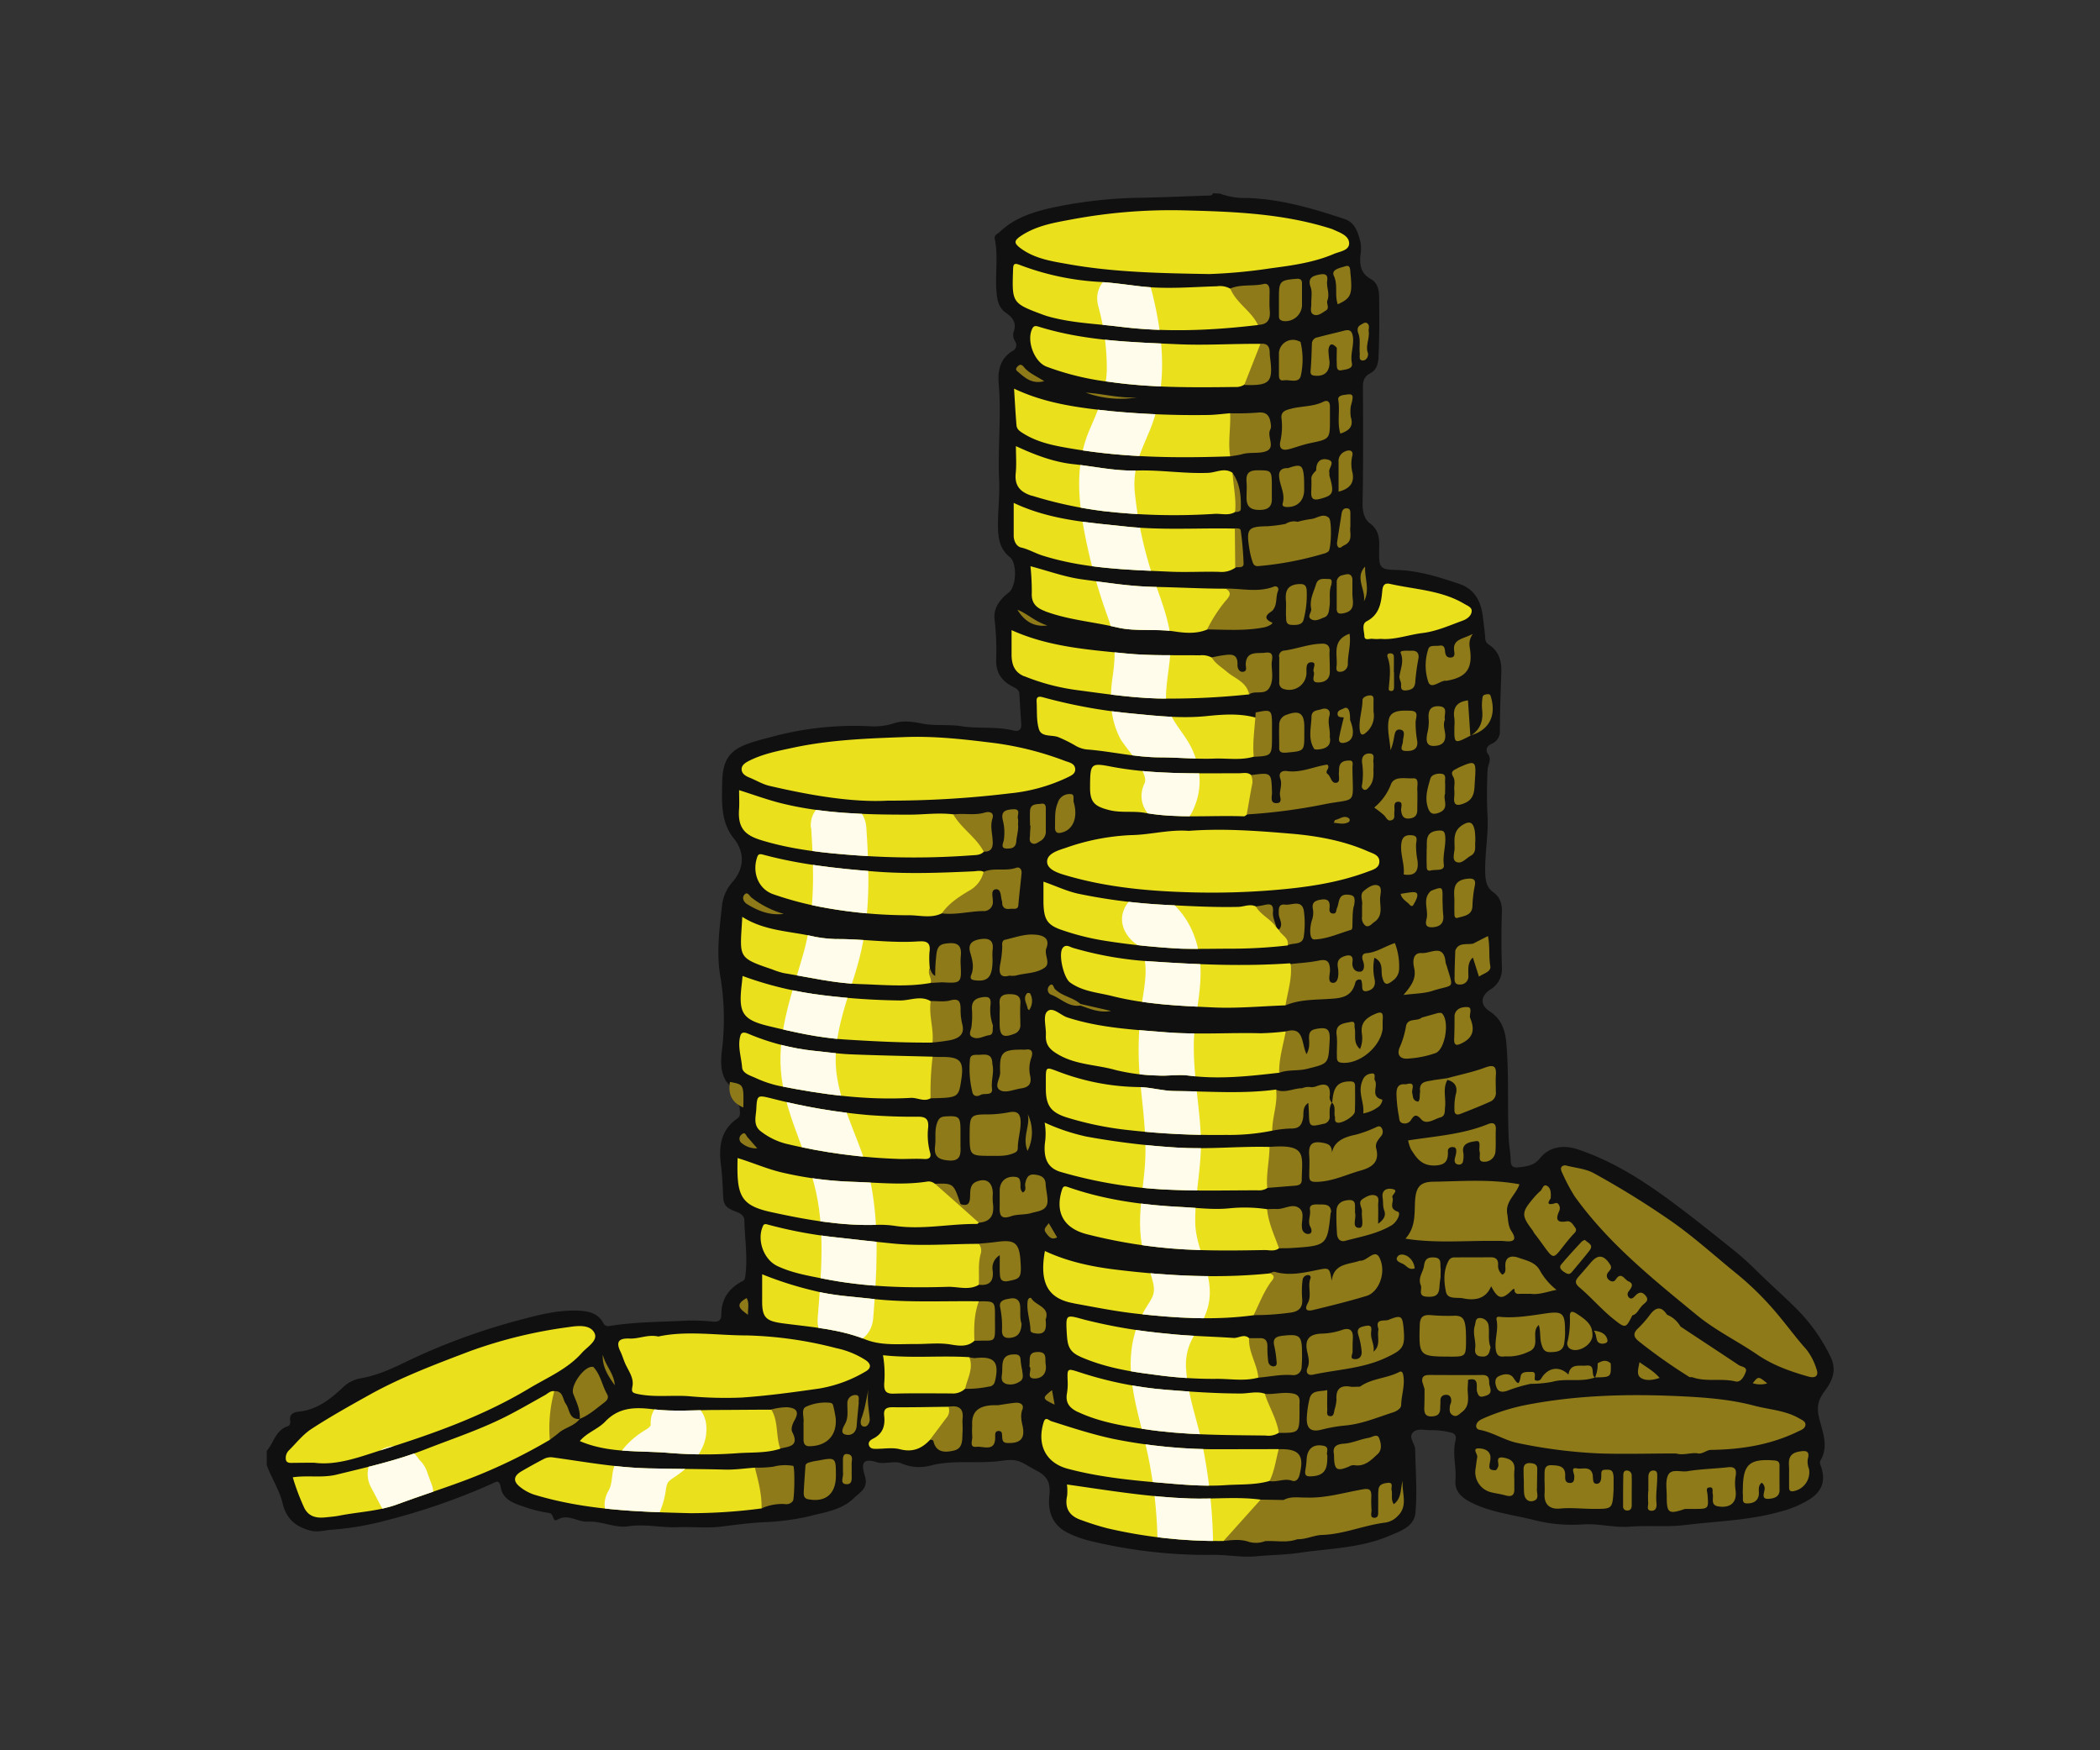 <svg id="Layer_1" data-name="Layer 1" xmlns="http://www.w3.org/2000/svg" xmlns:xlink="http://www.w3.org/1999/xlink" viewBox="0 0 600 500"><rect x="0" y="0" width="600" height="500" fill="#333333" stroke="none"/><defs><style>.cls-1{fill:none;}.cls-2{fill:#101010;}.cls-3{fill:#eae01c;}.cls-4{fill:#8e7a19;}.cls-5{clip-path:url(#clip-path);}.cls-6{fill:#fffceb;}</style><clipPath id="clip-path"><path class="cls-1" d="M291.51,67.52c4.39-3,9.43-3.87,14.49-4.8a153.94,153.94,0,0,1,31.83-2.64c14.37.36,28.78.85,42.67,5.32l.3.12c1.89.88,4.43,1.67,4.65,3.73.25,2.31-2.6,2.56-4.27,3.26C375.39,75,369.12,75.84,363,76.65a150.69,150.69,0,0,1-17.5,1.64c-14-.24-27.19-.5-40.19-2.81-4.7-.83-9.72-1.54-13.83-4.65C289.8,69.53,289.62,68.83,291.51,67.52ZM89.75,417.85c6.68.91,13.47-1.81,20.06-3.88,14.25-4.49,28.4-9.55,41.32-17.31,5.21-3.13,11-5.52,15.12-10.19,1.54-1.73,4.69-3.49,3.6-5.67-1.28-2.55-4.92-2.06-7.53-1.67A134,134,0,0,0,134.23,386c-9.85,3.75-19.75,7.45-29,12.64-5.5,3.07-11,6.14-16.27,9.58-2.43,1.59-4.29,4-6.41,6.1a3.06,3.06,0,0,0-.86,2.71c.27,1.15,1.62.83,2.57.86C85.85,417.88,87.5,417.85,89.75,417.85ZM307.17,219.42c-.25-1.33-1.6-1.6-2.75-2a89.76,89.76,0,0,0-19.88-5.1c-8.59-1.08-17.24-2.09-25.82-1.77-10.75.39-21.59.77-32.19,3.06-4.25.91-8.53,1.73-12.45,3.7-1,.52-2.31,1.21-2.18,2.61.1,1.14,1.13,1.76,2.2,2.2,1.92.77,3.74,1.91,5.73,2.37,11.82,2.75,23.74,4.78,33.75,4.23a286.4,286.4,0,0,0,34.93-2.08,49.37,49.37,0,0,0,16.26-4.45C305.82,221.65,307.49,221.12,307.17,219.42Zm83.69,23.79c-7.05-3.1-14.61-4.44-22.14-5.07-9.66-.81-19.38-1.53-29.1-.79-5.5-.43-10.86,1.1-16.32,1.21a64.05,64.05,0,0,0-18.84,3.66c-2.22.72-5.45,1.67-5.28,4.09.15,2.21,3.36,3.17,5.63,3.83,11.7,3.41,23.72,4.47,35.86,4.78a213.65,213.65,0,0,0,22.92-.62c9.22-.75,18.38-2,27.12-5.26,1.53-.58,3.43-1,3.39-3C394.06,244.21,392.23,243.82,390.86,243.21ZM247.33,388.55a24.9,24.9,0,0,0-8.37-3.42,111.57,111.57,0,0,0-25.59-3.64c-8.5,0-17.09-1.45-25.28.31-3-.66-5.46.68-8.12.58-2.37-.09-4.36.32-2.73,3.66.64,1.31,1,2.8,1.71,4.16.93,1.83,2.18,3.72,1.74,5.87-.32,1.57-.06,1.82,1.54,2.16,4.8,1,9.63.28,14.43.61a114.08,114.08,0,0,0,15.23.4c7.36-.5,14.69-1.51,22-2.55a38.23,38.23,0,0,0,13.39-4.88C249,390.86,248.93,389.63,247.33,388.55Zm-87.85,11.76a2.91,2.91,0,0,0-1.11-2.89c-1.11-.17-1.8.63-2.64,1.11-3.79,2.11-7.54,4.3-11.41,6.25-7.29,3.65-15,6.21-22.62,9.18-8.28,3.26-16.93,5.19-25.55,7.3-4.12,1-8.27.12-12.5.76a64.58,64.58,0,0,0,3.07,8.26c1.27,3.06,3.72,3.46,6.33,3.18,1.27-.14,2.6-.23,3.85-.48,5.54-1.09,11.29-1.26,16.62-3.24,6.59-2.45,13.3-4.55,19.88-7.05a155.89,155.89,0,0,0,23.69-11.38C159.05,407.9,158.44,403.92,159.48,400.31ZM360.15,295.17c-9-.23-17.91.45-26.91-.27-9.56-.78-19.06-1.26-28.28-4.25-2-.64-4.31-3.31-5.85-1.6-1.15,1.27-.17,4.4-.29,6.69-.13,2.61,1,4,3.3,5.36,5.15,3.13,11.07,3,16.57,4.56a55.53,55.53,0,0,0,12,1.58c2.93.2,5.8-.36,8.72,0,8.72,1.16,17.39.21,26.06-.79,2.42-3.65,3.66-7.49,1.87-11.81A71.57,71.57,0,0,1,360.15,295.17ZM215.67,419.27c-2.83.19-5.66.62-8.48.55-7.33-.19-14.67-.19-22-.36-9.19-.22-18.11-1.86-27.12-3.11a4.29,4.29,0,0,0-2.73.45c-2.13,1.1-4.23,2.27-6.31,3.48-2.3,1.34-2.51,2.85-.48,4.46a12.94,12.94,0,0,0,4,2.21c14.57,4.44,29.63,4.95,44.67,5.32a154.68,154.68,0,0,0,20.38-1.36C219.89,427.55,218.88,421.46,215.67,419.27Zm88.12-153.46a71.74,71.74,0,0,0,12.31,3,204.89,204.89,0,0,0,21.47,2.2c4.69.13,9.34,0,14,0a141.61,141.61,0,0,0,16.35-.93c1.33-2.85,1-3.47-2.54-4.44l-.65-.68c-1.31-2.63-2.65-5.24-5.89-6-1.7-.85-3.39.07-5.07.11-7,.16-14-.23-21-.59a162.17,162.17,0,0,1-24.53-3.14c-3.4-.71-6.48-2.23-10.11-3.48,0,2.24,0,4.1,0,6C298.25,262.72,299.17,264.32,303.79,265.81Zm60.81,45.44c-9.63,1.3-19.29.5-28.94.42-3.44,0-6.86-1.08-10.3-1.13a66.77,66.77,0,0,1-22.79-4.35c-3.83-1.44-3.76-1.62-3.76,2.69v2c0,4.76,1.25,6.82,5.92,8.32a93.35,93.35,0,0,0,18.12,3.68,219.7,219.7,0,0,0,27.39,1.33A61.36,61.36,0,0,0,363.49,323C366.46,319.41,366.92,314.52,364.6,311.25ZM218,240.17c8.69,2.59,17.74,3.54,26.7,4.18a223.18,223.18,0,0,0,32.81,0c1.31-.1,2.63,0,3.62-1.1a2.37,2.37,0,0,0-.22-3.25c-2.66-2.63-4.7-6-8.44-7.35-4.23-.56-8.46.07-12.68.07-12.38,0-24.72-.28-36.8-3.31-3.92-1-7.73-2.4-11.82-3.69,0,2,.1,3.67,0,5.3C210.65,237.12,213.45,238.82,218,240.17ZM298.25,90a27,27,0,0,0,2.83.81c6.16,1.51,12.49,1.72,18.75,2.51,13.2,1.67,26.39,1.1,39.57-.47.48-.64,1-1.5.44-2.09-2.58-2.95-4.3-6.8-8.33-8.29a6,6,0,0,0-3.8-.69c-7.17.2-14.34.86-21.51.06-4-.45-8-1.08-12-1.31a75.59,75.59,0,0,1-22.84-4.85c-1.54-.59-1.87-.31-1.91,1.25C289.12,86.59,289.09,86.59,298.25,90Zm54.56,61c-10.39-.22-20.79.52-31.18-.59-10.79-1.15-21.64-1.85-32-6.75,0,3.25,0,6.3,0,9.34,0,1.58.79,3.11,2.12,3.41,2.16.5,4,1.63,6.07,2.28,11.86,3.75,24.19,4.07,36.43,4.62,4.65.21,9.37-.07,14.07.05a6.87,6.87,0,0,0,4.63-1.19C354.89,158.39,354.2,154.68,352.81,151ZM298.53,326.66c-.42,4.5,1,7,4.3,8.06A130.34,130.34,0,0,0,336,339.94c7.86.31,15.74.07,23.61.1a4.13,4.13,0,0,0,2.49-.67c2.66-3.1,1.72-6.91,2-10.46,0-.63-.73-1-1.35-1.27-8.84-.23-17.64.75-26.55.18a218.06,218.06,0,0,1-25.81-3.14,58,58,0,0,1-11.92-4A18.32,18.32,0,0,1,298.53,326.66Zm70-51.47c-13,.9-26.08.38-39.08-.51a100.38,100.38,0,0,1-22.82-3.88c-1-.3-2.08-1.18-3,0-1.32,1.75.26,8.54,2.11,9.87,3.6,2.59,7.93,2.85,12,3.87,9.47,2.38,19.2,2.81,28.88,3.25,6.85.32,13.76-.35,20.64-.59,3.55-4.94,4-8.22,1.48-11.81C368.69,275.34,368.61,275.19,368.53,275.19Zm-75.82-82a61.41,61.41,0,0,0,15.39,4c8.64,1.15,17.21,2.45,25.95,2.38a215,215,0,0,0,22.84-1.21c1.43-1.9.45-3.47-1.06-4.41-3.22-2-5.77-5.08-9.6-6.1a5.87,5.87,0,0,0-3.49-.64c-7.06-.11-14.09.17-21.18-.55-11-1.11-22-1.9-32.54-6.65,0,2.58,0,5,0,7.33C289.11,190,289.92,192.1,292.71,193.23Zm2.1-51.6A118.22,118.22,0,0,0,315.16,146a177.41,177.41,0,0,0,31.94.79c1.93-.09,4,.59,5.79-.54,2-3.87.08-7.49-.72-11.17-2.33-1.59-4.7-.08-7,0-6.81.28-13.57-.88-20.35-.66-6.16.19-12.15-1.18-18.2-1.83-5.6-.6-11-2.66-16.36-5.15,0,2.74.2,5.25-.05,7.71C289.81,138.85,291.58,140.6,294.81,141.63ZM220.25,346.24c10,2.19,20.05,4,30.36,3.66a28.82,28.82,0,0,1,5.25.32c7.8,1.11,15.51-.65,23.27-.57.17,0,.35-.24.53-.37.72-1.62-.44-2.46-1.49-3.15a24.51,24.51,0,0,0-3.42-1.76c-2.29-2.39-3.8-5.72-7.64-6.2a2.75,2.75,0,0,0-2.14-.64c-7,1.1-13.91.3-20.86.09A103.57,103.57,0,0,1,223.68,335c-4.43-1-8.57-2.87-12.94-4.18C210.45,341.36,211.39,344.3,220.25,346.24Zm59.38,9.09c-8.18,0-16.37.72-24.55-.1-5.29-.53-10.57-1.12-15.85-1.72a126.84,126.84,0,0,1-20.08-3.75c-.66-.18-1,0-1.22.61-1.7,3.93.27,9.47,4.2,11.31,4.25,2,8.79,2.75,13.39,3.66,11.68,2.32,23.43,2.63,35.22,2.27,2.92-.1,6.05,1.1,8.9-.57,2.64-3,1.77-6.62,1.81-10.06C281.46,356.09,280.43,355.68,279.63,355.33Zm27.17,17c5.88,1.07,11.7,2.24,17.68,2.92,11.27,1.27,22.44,2,33.7.47,3.8-2.05,4.7-6.13,6.53-9.51.68-1.27.34-3-2-2.43-14.43,1.46-28.81.72-43.17-1-7.23-.84-14.32-2.28-21-5.41C296.9,366.53,299.41,371,306.8,372.31ZM360.06,98.23c-7.7-.07-15.39.45-23.12.12-13.51-.58-27-.95-40.07-5-.87-.27-1.47-.38-1.91.48-1.77,3.42.52,9.51,4,10.89a77.91,77.91,0,0,0,18.33,4.41c11.83,1.68,23.79,1.57,35.73,1.42a4.09,4.09,0,0,0,2.47-.66c3.47-2.3,4.28-6.12,5.47-9.71A1.88,1.88,0,0,0,360.06,98.23ZM358.76,205c-4.63-1.27-9.42-.91-14-.44-6.94.72-13.83,0-20.59-.66a149.23,149.23,0,0,1-26-4.66c-.88-.25-2.11-.57-2,1.13.17,2.69-.1,5.53.69,8,.72,2.25,3.62,1.49,5.5,2.2a40,40,0,0,1,4.69,2.31,8.39,8.39,0,0,0,3.35,1.21c7,.51,13.9,2.26,21.06,2.27,5.12,0,10.3.54,15.43.35,3.77-.14,7.61.56,11.34-.55C360.37,213.13,360.65,207.42,358.76,205Zm-7.3-86.95c-2.17.18-4.33.48-6.49.5a253,253,0,0,1-27.24-1.07c-9.59-1-19-2.19-28-6.46.23,3.57.4,7,.7,10.49.1,1.17,1,1.73,2,2.35,4.49,2.79,9.61,3.61,14.6,4.44,14.7,2.44,29.56,2.6,44.43,2.06a8.69,8.69,0,0,0,1.53-5.29C352.92,122.69,354,119.94,351.46,118.06ZM330.89,356.28c10.15,1.14,20.27,1,30.42.82,1.38,0,2.86.46,4.13-.51,1.37-4.48-.77-7.89-3.4-11.16a43.53,43.53,0,0,0-10.92-.24c-4.51.44-8.87-.15-13.27-.37-11.1-.54-22.11-2-32.68-5.7-.78-.27-1.36-.44-1.72.68-2.07,6.38.34,11,6.95,12.74A147.16,147.16,0,0,0,330.89,356.28ZM349.37,414a149.44,149.44,0,0,1-31.5-3c-5.93-1.28-11.69-3.16-17.46-5-.8-.25-1.69-1.47-2.23.31-2,6.52.7,11.64,6.94,13.28,8.33,2.21,16.83,3.15,25.39,3.89,6.55.55,13.1,1.23,19.65.78,4.18-.28,8.46,0,12.57-1.2,3.31-2.14,4.39-5.91,2.61-9.09ZM248.86,371c-5.37-.61-10.78-.87-16.1-2.23a102.56,102.56,0,0,1-15-4.75c0,2.67,0,5,0,7.27-.08,5.32,1.11,6.17,6.62,6.84,7.78,1,15.5,1.57,22.93,4.53,4.56,1.82,9.72,1.25,14.58,1.29,3.24,0,6.44-.42,9.73.13,2.26.37,4.84.82,6.85-1.13a12.73,12.73,0,0,0,1.23-11.21C269.38,371.59,259.08,372.2,248.86,371Zm59.22,32.4c5.94,2.76,12.22,3.84,18.65,4.82,11.59,1.79,23.24,1.72,34.9,1.87a5.48,5.48,0,0,0,3.78-.81c1.73-3.24-.18-8.49-4-11.13-2.25-.8-4.54-.09-6.8-.07-7.23,0-14.41-.5-21.62-1.08a107,107,0,0,1-24.18-4.87c-4-1.28-3.91-1.45-3.75,2.77a16.57,16.57,0,0,1-.23,3.22C304.37,400.88,305.72,402.32,308.08,403.42ZM278.15,248.91c-9.63.44-19.29.82-28.89,0-10.51-.84-21-2-31.24-4.77-1.22-.33-1.48,0-1.79,1.06-1.31,4.3.56,8.9,4.85,10.31a96,96,0,0,0,15.48,3.95,135.14,135.14,0,0,0,22.82,2c3.24-.07,6.56,1,9.72-.55a38.1,38.1,0,0,0,11.2-7.36c1.23-1.23,2.54-2.66.74-4.49C280.1,248.57,279.13,248.86,278.15,248.91Zm-15.55,20c-8,.59-16-.72-24-.66a36,36,0,0,1-7.39-1c-6.47-1.3-13.21-1.54-19.13-5.34-.63,11.6-1.67,11.57,8.52,15A21.46,21.46,0,0,0,224,278c7.19,1.17,14.31,2.88,21.63,3.12,6.75.21,13.53.89,20.27-.32,1.42-1.47-1.05-2.72-.24-4.15a27.29,27.29,0,0,1-.1-4.6C265.94,269.55,265.08,268.74,262.6,268.93Zm3.87,32.95c-7.81-.21-15.62-.35-23.42-.67-3.47-.14-6.93-.66-10.39-1a66,66,0,0,1-18.57-4.76c-.76-.31-2.15-1-2.55.42-.87,3,.26,6.06.49,9.08.13,1.67,2.23,2.29,3.68,2.93a32.37,32.37,0,0,0,6.72,2.31c12.47,2.49,25,4.19,37.78,3.46,1.92-.11,3.78,1.22,5.67.11C268.25,310.5,268.54,304.78,266.47,301.88ZM265.9,286c-2.88-1.73-5.95-.13-8.87-.2a195.73,195.73,0,0,1-21.78-1.48,101.82,101.82,0,0,1-23.09-5.52c-.1,1.07-.17,1.82-.26,2.57-.88,7.74,0,9.89,7.63,11.73,7.2,1.73,14.42,3.39,22,3.86,8.31.52,16.59.94,24.9.87C268.59,295.15,268.33,289.4,265.9,286Zm32.68-111.39c6.68,2.5,13.77,3,20.64,4.64,5.37,1.25,10.89.3,16.32,1.13,3,.46,6.31.75,9.36-.54,3.68-1.58,4.93-5.3,7.06-8.2,1.26-1.7.26-3-1.78-3.47-6.76,0-13.52-.39-20.26-.51-7-.13-13.76-1.22-20.58-2.13-5-.66-9.83-2.44-14.92-3.78a69.84,69.84,0,0,1,.38,7.56C294.63,172.23,296,173.63,298.58,174.58Zm9.94,212.91c6.9,3.05,14.11,4.3,21.42,5.2a119.75,119.75,0,0,0,17.21,1.18c4.11-.09,8.28.77,12.36-.36a2.68,2.68,0,0,0,1-2.62c-.76-3.08-1.26-6.26-3.64-8.66-1.44-1.29-2.91,0-4.38-.05-6.33-.43-12.69-.52-19-1.22a152.27,152.27,0,0,1-23.64-4c-5.38-1.48-5.34-1.65-5.06,3.93C305,383.7,305.09,386,308.52,387.49Zm-88.15,15.18c-5.22,0-10.43.07-15.65.08-6,0-12.15.54-18.1-.2-5.28-.66-9.82-.54-13.68,3.5-2.12,2.22-5.28,3.16-7.28,5.59,8.46,3.64,17.38,2.61,26,3.43a126.46,126.46,0,0,0,19.56,0c3.88-.23,7.87,0,11.68-1.23C224.75,409.51,223.59,404.43,220.37,402.67ZM262.25,319c-4.69.06-9.37-.12-14.08-.46a169.17,169.17,0,0,1-27.61-4.73c-4.12-1-4.26-1.12-4.48,3.08-.11,2.14-1,4.62,1.38,6.36a19.67,19.67,0,0,0,7,3.45,160.7,160.7,0,0,0,33,4.39c2.19,0,4.39-.13,6.57,0,1.62.12,2.1-.64,1.69-1.91a19,19,0,0,1-.52-7.18C265.35,319.68,264.5,319,262.25,319ZM340,428.07c-11.86-.4-23.45-2.34-35.16-4a14.61,14.61,0,0,1,.06,3.18c-.75,3.44.47,5.81,4.08,7a77.26,77.26,0,0,0,7.43,2.34,139.36,139.36,0,0,0,33.12,3.62c4.66-1.83,7.66-5.5,10.48-9.39a2,2,0,0,0,.13-2.43C353.46,427.5,346.73,428.29,340,428.07Zm14.05-207.18c-12.33,0-24.66.43-36.89-1.95-5.4-1.05-5.63-.62-5.71,5l0,.65c-.09,4.5,1.15,5.75,5.52,6.84,3.37.84,6.77.18,10.09.77,9.41,1.68,18.9.65,28.35,1,.27,0,.55-.3.82-.46.36-.4.78-.75,1.12-1.17,2.36-3,2.45-8.14.19-10.1C356.47,220.49,355.22,220.9,354.06,220.89ZM418.2,172.4c-6.49-3.79-13.94-4-21-5.59-1.37-.31-2.09.14-2.25,1.84-.32,3.45-.74,6.89-4.47,8.83-1.53.79-.7,2.85-.65,4.26s1.56.59,2.4.76a11.62,11.62,0,0,0,2.25,0c3.93.37,7.91-1.17,12-1.67,3.93-.48,7.74-2.19,11.52-3.57,1.15-.42,2.49-1.39,2.48-2.78C420.48,173.4,419.15,173,418.2,172.4ZM252.28,387.14a32.19,32.19,0,0,1,.35,8.12c-.07,2,.42,2.93,2.69,2.86,5.48-.16,11-.07,16.46-.06a5.06,5.06,0,0,0,3.93-1.31c3.65-2.9,4.05-5.84,1.21-9.05C268.75,387.19,260.56,388.06,252.28,387.14ZM271,401.87c-5.34.06-10.68.19-16,.13-1.88,0-2.59.6-2.38,2.44.34,2.83-.39,5.15-3.15,6.53-.75.38-1.59,1-1.13,2.06.34.79,1.14.87,1.95.86,2.29,0,4.71-.44,6.86.12,3.65.94,6.29-.22,8.64-2.78,3.33-.73,4.9-3.37,6.28-6.06C272.69,404,273.11,402.4,271,401.87Z"/></clipPath></defs><path class="cls-2" d="M348.54,55.3a20.75,20.75,0,0,0,7.81,1.26c9.65.31,18.75,3,27.8,6,3.06,1,3.86,3.91,4.56,6.64a10.67,10.67,0,0,1,0,3.61c-.29,2.85.05,5.27,2.92,6.88,1.94,1.08,2.39,3,2.41,5.29.06,5.74.1,11.46-.2,17.2-.11,2.13-.69,3.6-2.43,4.51s-2,2.26-2,4c.05,11.09.12,22.18-.11,33.27,0,2.35.57,4.42,2.1,5.54,3.07,2.26,2.66,5.22,2.63,8.24-.06,4.39.37,5,4.82,5.07,6.32.14,12.22,2,18.11,4,4.44,1.51,6.15,5,6.7,9.26.27,2.06.52,4.13.7,6.2a2.1,2.1,0,0,0,1,1.87c2.89,1.84,3.71,4.66,3.59,7.93-.19,5.59-.41,11.19-.4,16.79a3.84,3.84,0,0,1-2.36,3.62c-1.76.81-1.68,2.07-1,3,1.09,1.64-.11,2.94-.17,4.37-.18,4.44-.27,8.86,0,13.32.27,5.44-.86,10.87-.66,16.36.08,2.26.46,4.06,2.33,5.39s2.51,3.27,2.42,5.68c-.18,5.26-.16,10.54,0,15.8a6.73,6.73,0,0,1-3.3,6.28c-2.85,1.89-2.95,4.42-.21,6.21,3.47,2.28,4.48,5.39,4.82,9.47.74,9,.22,18,.65,27,.1,2.07.53,4.13.56,6.2,0,1.68.81,2.09,2.23,1.92,2.26-.27,4.42-.48,6.07-2.54,2.86-3.58,7.05-3.87,10.87-2.6,9.77,3.25,18.39,8.72,26.67,14.83,6.1,4.51,12,9.26,17.92,14,3.13,2.47,5.93,5.31,8.81,8.08,3.06,2.94,6.25,5.77,9.26,8.79a50.61,50.61,0,0,1,9.5,13.44c1.69,3.42.93,6.38-1.19,9.3-1.61,2.22-2.88,4-2.17,7.59.78,4,3.16,8.5.52,12.86-.38.63.13,1.44.33,2.19,1.09,3.83.1,6.54-3.32,8.82a30,30,0,0,1-8.53,3.6c-8.85,2.51-18,2.7-27,3.8-5.3.65-10.67.08-15.89.48-4.68.36-9.07-1-13.7-.63a43.84,43.84,0,0,1-13.86-1.3C432,432.65,425.59,432,419.92,429c-2.4-1.28-4.33-3.09-4.08-6.11.31-3.77-.9-7.51,0-11.28.29-1.29.1-2.14-1.66-2.46a22,22,0,0,0-5.15-.6c-1.83.1-4.07-.73-5.37.7s.65,3.16.68,4.82c.1,6.05.62,12.14.06,18.13-.37,4-4.47,5.28-7.76,6.66-8.14,3.41-16.88,3.48-25.44,4.73-4.1.6-8.22.6-12.29,1s-8.22-.48-12.38-.41a141.68,141.68,0,0,1-35.1-4,30.07,30.07,0,0,1-6.34-2.3c-4.34-2.14-5.76-5.94-5.28-10.53.34-3.19-.13-5.4-3.5-7.16-4.56-2.38-5-3.62-10-2.91-6.79,1-13.66-.38-20.47,1.39a12.69,12.69,0,0,1-8.25-.6c-2-.92-4.93.34-7.12-.37-5.09-1.67-3.95,1.93-3.34,4,1,3.49-1.33,4.49-3.22,6.32-3.6,3.47-8.54,4-12.76,5.14a69.28,69.28,0,0,1-13.22,1.7c-4,.22-8,.76-11.93,1.25s-8.34,0-12.51.17c-4.69.16-9.27-1-14.09-.25-3.64.55-7.55-1.56-11.45-1.34-2.93.17-5.58-2.37-8.7-.56-1.47.86-.85-1.77-2.43-1.93a37.26,37.26,0,0,1-7.47-1.91c-2.82-.9-5.72-2.08-6.28-5.38-.38-2.31-1.26-1.64-2.53-1.05a187.28,187.28,0,0,1-30.57,10.57A82,82,0,0,1,94.63,437c-2.1.14-3.81.85-6.26.16-4.43-1.25-6.68-3.73-7.66-7.82-.93-3.87-3.21-7.15-4.5-10.86v-4c2-2.3,2.52-5.91,6-7.05.64-.22.81-.91.69-1.66-.29-1.82,1.13-2.38,2.39-2.5,5.07-.48,8.82-3.36,12.35-6.61a10,10,0,0,1,5.08-2.86c4.93-.8,9.3-2.83,13.75-5a181.28,181.28,0,0,1,32.84-11.94c5.18-1.41,10.36-2.64,15.76-2.45,2.87.11,5.72.62,7.28,3.5a1.58,1.58,0,0,0,1.88.87c7.47-1.21,15-1.12,22.56-1.55a58.44,58.44,0,0,1,6.86.32c1.5.09,2.43-.17,2.44-2.08,0-4.38,2.19-7.54,6.08-9.5.59-.3.67-.72.76-1.3.76-5.34-.14-10.66-.25-16,0-2-2.24-2.39-3.51-3-2-.91-2.46-1.84-2.56-4-.13-2.92-.24-5.89-.62-8.8-.67-5.24-.12-10,4.6-13.29,1.33-.93.63-2.15.77-3.26-1.61-2.25-1.75-5.27-3.8-7.29-1.91-3-1.62-6.39-1.22-9.6a73.24,73.24,0,0,0-.6-20.9c-1.08-6.72-.14-13.59.62-20.36a12.26,12.26,0,0,1,3.12-6.43c3.27-3.93,3.25-8.41.13-12.3-3.72-4.64-3.34-10.25-3.28-15.66.12-9.7,4.42-10.76,14.68-13.42a89.87,89.87,0,0,1,27.91-2.87,19,19,0,0,0,6.78-.95c2.53-.77,5.14-.35,7.87.18,3.58.7,7.4.16,11.11.74,4.93.77,10,0,14.9,1.23,1.5.38,2.31-.24,2.2-1.88-.19-2.84-.37-5.67-.52-8.51-.08-1.36-1.12-1.72-2.09-2.24-3-1.62-4.64-3.87-4.55-7.61a75.83,75.83,0,0,0-.45-11.45c-.42-3.22,1.51-5.79,4.08-7.77,2.14-1.65,2.42-8.37.28-10.08-2.59-2.07-3.26-4.76-3.37-7.81-.16-4.76.53-9.59.31-14.2-.43-9.16.66-18.28-.12-27.41-.32-3.64.28-7.23,3.9-9.44a1.85,1.85,0,0,0,.77-2.77,3.51,3.51,0,0,1-.48-2.47c1-2.64,0-4.23-2.16-5.71-2.29-1.57-2.56-4.18-2.72-6.72-.29-4.79.55-9.61-.44-14.38-.25-1.18.84-1.4,1.43-2,4.4-4.19,10-5.84,15.69-7.06a130.16,130.16,0,0,1,24.83-2.7c6.25-.11,12.49-.39,18.73-.61.62,0,1.36.15,1.69-.66Z"/><path class="cls-3" d="M291.51,67.52c4.39-3,9.43-3.87,14.49-4.8a153.94,153.94,0,0,1,31.83-2.64c14.37.36,28.78.85,42.67,5.32l.3.12c1.89.88,4.43,1.67,4.65,3.73.25,2.31-2.6,2.56-4.27,3.26C375.39,75,369.12,75.84,363,76.65a150.69,150.69,0,0,1-17.5,1.64c-14-.24-27.19-.5-40.19-2.81-4.7-.83-9.72-1.54-13.83-4.65C289.8,69.53,289.62,68.83,291.51,67.52ZM89.75,417.85c6.68.91,13.47-1.81,20.06-3.88,14.25-4.49,28.4-9.55,41.32-17.31,5.21-3.13,11-5.52,15.12-10.19,1.54-1.73,4.69-3.49,3.6-5.67-1.28-2.55-4.92-2.06-7.53-1.67A134,134,0,0,0,134.23,386c-9.85,3.75-19.75,7.45-29,12.64-5.5,3.07-11,6.14-16.27,9.58-2.43,1.59-4.29,4-6.41,6.1a3.06,3.06,0,0,0-.86,2.71c.27,1.15,1.62.83,2.57.86C85.85,417.88,87.5,417.85,89.75,417.85ZM307.17,219.42c-.25-1.33-1.6-1.6-2.75-2a89.76,89.76,0,0,0-19.88-5.1c-8.59-1.08-17.24-2.09-25.82-1.77-10.75.39-21.59.77-32.19,3.06-4.25.91-8.53,1.73-12.45,3.7-1,.52-2.31,1.21-2.18,2.61.1,1.14,1.13,1.76,2.2,2.2,1.92.77,3.74,1.91,5.73,2.37,11.82,2.75,23.74,4.78,33.75,4.23a286.4,286.4,0,0,0,34.93-2.08,49.37,49.37,0,0,0,16.26-4.45C305.82,221.65,307.49,221.12,307.17,219.42Zm83.69,23.79c-7.05-3.1-14.61-4.44-22.14-5.07-9.66-.81-19.38-1.53-29.1-.79-5.5-.43-10.86,1.1-16.32,1.21a64.05,64.05,0,0,0-18.84,3.66c-2.22.72-5.45,1.67-5.28,4.09.15,2.21,3.36,3.17,5.63,3.83,11.7,3.41,23.72,4.47,35.86,4.78a213.65,213.65,0,0,0,22.92-.62c9.22-.75,18.38-2,27.12-5.26,1.53-.58,3.43-1,3.39-3C394.06,244.21,392.23,243.82,390.86,243.21ZM247.33,388.55a24.9,24.9,0,0,0-8.37-3.42,111.57,111.57,0,0,0-25.59-3.64c-8.5,0-17.09-1.45-25.28.31-3-.66-5.46.68-8.12.58-2.37-.09-4.36.32-2.73,3.66.64,1.31,1,2.8,1.71,4.16.93,1.83,2.18,3.72,1.74,5.87-.32,1.57-.06,1.82,1.54,2.16,4.8,1,9.63.28,14.43.61a114.08,114.08,0,0,0,15.23.4c7.36-.5,14.69-1.51,22-2.55a38.23,38.23,0,0,0,13.39-4.88C249,390.86,248.93,389.63,247.33,388.55Zm-87.85,11.76a2.91,2.91,0,0,0-1.11-2.89c-1.11-.17-1.8.63-2.64,1.11-3.79,2.11-7.54,4.3-11.41,6.25-7.29,3.65-15,6.21-22.62,9.18-8.28,3.26-16.93,5.19-25.55,7.3-4.12,1-8.27.12-12.5.76a64.58,64.58,0,0,0,3.07,8.26c1.27,3.06,3.72,3.46,6.33,3.18,1.27-.14,2.6-.23,3.85-.48,5.54-1.09,11.29-1.26,16.62-3.24,6.59-2.45,13.3-4.55,19.88-7.05a155.89,155.89,0,0,0,23.69-11.38C159.05,407.9,158.44,403.92,159.48,400.31ZM360.15,295.17c-9-.23-17.91.45-26.91-.27-9.56-.78-19.06-1.26-28.28-4.25-2-.64-4.31-3.31-5.85-1.6-1.15,1.27-.17,4.4-.29,6.69-.13,2.61,1,4,3.3,5.36,5.15,3.13,11.07,3,16.57,4.56a55.53,55.53,0,0,0,12,1.58c2.93.2,5.8-.36,8.72,0,8.72,1.16,17.39.21,26.06-.79,2.42-3.65,3.66-7.49,1.87-11.81A71.57,71.57,0,0,1,360.15,295.17ZM215.67,419.27c-2.83.19-5.66.62-8.48.55-7.33-.19-14.67-.19-22-.36-9.19-.22-18.11-1.86-27.12-3.11a4.29,4.29,0,0,0-2.73.45c-2.13,1.1-4.23,2.27-6.31,3.48-2.3,1.34-2.51,2.85-.48,4.46a12.94,12.94,0,0,0,4,2.21c14.57,4.44,29.63,4.95,44.67,5.32a154.68,154.68,0,0,0,20.38-1.36C219.89,427.55,218.88,421.46,215.67,419.27Zm88.12-153.46a71.74,71.74,0,0,0,12.31,3,204.89,204.89,0,0,0,21.47,2.2c4.69.13,9.34,0,14,0a141.61,141.61,0,0,0,16.35-.93c1.33-2.85,1-3.47-2.54-4.44l-.65-.68c-1.31-2.63-2.65-5.24-5.89-6-1.7-.85-3.39.07-5.07.11-7,.16-14-.23-21-.59a162.17,162.17,0,0,1-24.53-3.14c-3.4-.71-6.48-2.23-10.11-3.48,0,2.24,0,4.1,0,6C298.25,262.72,299.17,264.32,303.79,265.81Zm60.81,45.44c-9.63,1.3-19.29.5-28.94.42-3.44,0-6.86-1.08-10.3-1.13a66.77,66.77,0,0,1-22.79-4.35c-3.83-1.44-3.76-1.62-3.76,2.69v2c0,4.76,1.25,6.82,5.92,8.32a93.35,93.35,0,0,0,18.12,3.68,219.7,219.7,0,0,0,27.39,1.33A61.36,61.36,0,0,0,363.49,323C366.46,319.41,366.92,314.52,364.6,311.25ZM218,240.17c8.69,2.59,17.74,3.54,26.7,4.18a223.18,223.18,0,0,0,32.81,0c1.31-.1,2.63,0,3.62-1.1a2.37,2.37,0,0,0-.22-3.25c-2.66-2.63-4.7-6-8.44-7.35-4.23-.56-8.46.07-12.68.07-12.38,0-24.72-.28-36.8-3.31-3.92-1-7.73-2.4-11.82-3.69,0,2,.1,3.67,0,5.3C210.65,237.12,213.45,238.82,218,240.17ZM298.25,90a27,27,0,0,0,2.83.81c6.16,1.51,12.49,1.72,18.75,2.51,13.2,1.67,26.39,1.1,39.57-.47.48-.64,1-1.5.44-2.09-2.58-2.95-4.3-6.8-8.33-8.29a6,6,0,0,0-3.8-.69c-7.17.2-14.34.86-21.51.06-4-.45-8-1.08-12-1.31a75.59,75.59,0,0,1-22.84-4.85c-1.54-.59-1.87-.31-1.91,1.25C289.12,86.59,289.09,86.59,298.25,90Zm54.56,61c-10.39-.22-20.79.52-31.18-.59-10.79-1.15-21.64-1.85-32-6.75,0,3.25,0,6.3,0,9.34,0,1.58.79,3.11,2.12,3.41,2.16.5,4,1.63,6.07,2.28,11.86,3.75,24.19,4.07,36.43,4.62,4.65.21,9.37-.07,14.07.05a6.87,6.87,0,0,0,4.63-1.19C354.89,158.39,354.2,154.68,352.81,151ZM298.53,326.66c-.42,4.5,1,7,4.3,8.06A130.34,130.34,0,0,0,336,339.94c7.86.31,15.74.07,23.61.1a4.13,4.13,0,0,0,2.49-.67c2.66-3.1,1.72-6.91,2-10.46,0-.63-.73-1-1.35-1.27-8.84-.23-17.64.75-26.55.18a218.06,218.06,0,0,1-25.81-3.14,58,58,0,0,1-11.92-4A18.32,18.32,0,0,1,298.53,326.66Zm70-51.47c-13,.9-26.08.38-39.08-.51a100.38,100.38,0,0,1-22.82-3.88c-1-.3-2.08-1.18-3,0-1.32,1.75.26,8.54,2.11,9.87,3.6,2.59,7.93,2.85,12,3.87,9.47,2.38,19.2,2.81,28.88,3.25,6.85.32,13.76-.35,20.64-.59,3.55-4.94,4-8.22,1.48-11.81C368.69,275.34,368.61,275.19,368.53,275.19Zm-75.82-82a61.41,61.41,0,0,0,15.39,4c8.64,1.15,17.21,2.45,25.95,2.38a215,215,0,0,0,22.84-1.21c1.43-1.9.45-3.47-1.06-4.41-3.22-2-5.77-5.08-9.6-6.1a5.87,5.87,0,0,0-3.49-.64c-7.06-.11-14.09.17-21.18-.55-11-1.11-22-1.9-32.54-6.65,0,2.58,0,5,0,7.33C289.11,190,289.92,192.1,292.71,193.23Zm2.1-51.6A118.22,118.22,0,0,0,315.16,146a177.41,177.41,0,0,0,31.94.79c1.93-.09,4,.59,5.79-.54,2-3.87.08-7.49-.72-11.17-2.33-1.59-4.7-.08-7,0-6.81.28-13.57-.88-20.35-.66-6.16.19-12.15-1.18-18.2-1.83-5.6-.6-11-2.66-16.36-5.15,0,2.74.2,5.25-.05,7.71C289.81,138.85,291.58,140.6,294.81,141.63ZM220.25,346.24c10,2.19,20.05,4,30.36,3.66a28.82,28.82,0,0,1,5.25.32c7.8,1.11,15.51-.65,23.27-.57.17,0,.35-.24.53-.37.72-1.62-.44-2.46-1.49-3.15a24.51,24.51,0,0,0-3.42-1.76c-2.29-2.39-3.8-5.72-7.64-6.2a2.75,2.75,0,0,0-2.14-.64c-7,1.1-13.91.3-20.86.09A103.57,103.57,0,0,1,223.68,335c-4.43-1-8.57-2.87-12.94-4.18C210.45,341.36,211.39,344.3,220.25,346.24Zm59.38,9.09c-8.18,0-16.37.72-24.55-.1-5.29-.53-10.57-1.12-15.85-1.72a126.84,126.84,0,0,1-20.08-3.75c-.66-.18-1,0-1.22.61-1.7,3.93.27,9.47,4.2,11.31,4.25,2,8.79,2.75,13.39,3.66,11.68,2.32,23.43,2.63,35.22,2.27,2.92-.1,6.05,1.1,8.9-.57,2.64-3,1.77-6.62,1.81-10.06C281.46,356.09,280.43,355.68,279.63,355.33Zm27.17,17c5.88,1.07,11.7,2.24,17.68,2.92,11.27,1.27,22.44,2,33.7.47,3.8-2.05,4.7-6.13,6.53-9.51.68-1.27.34-3-2-2.43-14.43,1.46-28.81.72-43.17-1-7.23-.84-14.32-2.28-21-5.41C296.9,366.53,299.41,371,306.8,372.31ZM360.06,98.23c-7.7-.07-15.39.45-23.12.12-13.51-.58-27-.95-40.07-5-.87-.27-1.47-.38-1.91.48-1.77,3.42.52,9.51,4,10.89a77.91,77.91,0,0,0,18.33,4.41c11.83,1.68,23.79,1.57,35.73,1.42a4.09,4.09,0,0,0,2.47-.66c3.47-2.3,4.28-6.12,5.47-9.71A1.88,1.88,0,0,0,360.06,98.23ZM358.76,205c-4.63-1.27-9.42-.91-14-.44-6.94.72-13.83,0-20.59-.66a149.23,149.23,0,0,1-26-4.66c-.88-.25-2.11-.57-2,1.13.17,2.69-.1,5.53.69,8,.72,2.25,3.62,1.49,5.5,2.2a40,40,0,0,1,4.69,2.31,8.39,8.39,0,0,0,3.35,1.21c7,.51,13.9,2.26,21.06,2.27,5.12,0,10.3.54,15.43.35,3.77-.14,7.61.56,11.34-.55C360.37,213.13,360.65,207.42,358.76,205Zm-7.3-86.95c-2.17.18-4.33.48-6.49.5a253,253,0,0,1-27.24-1.07c-9.59-1-19-2.19-28-6.46.23,3.57.4,7,.7,10.49.1,1.17,1,1.73,2,2.35,4.49,2.79,9.61,3.61,14.6,4.44,14.7,2.44,29.56,2.6,44.43,2.06a8.69,8.69,0,0,0,1.53-5.29C352.92,122.69,354,119.94,351.46,118.06ZM330.89,356.28c10.15,1.14,20.27,1,30.42.82,1.38,0,2.86.46,4.13-.51,1.37-4.48-.77-7.89-3.4-11.16a43.53,43.53,0,0,0-10.92-.24c-4.51.44-8.87-.15-13.27-.37-11.1-.54-22.11-2-32.68-5.7-.78-.27-1.36-.44-1.72.68-2.07,6.38.34,11,6.95,12.74A147.16,147.16,0,0,0,330.89,356.28ZM349.37,414a149.44,149.44,0,0,1-31.5-3c-5.93-1.28-11.69-3.16-17.46-5-.8-.25-1.69-1.47-2.23.31-2,6.52.7,11.64,6.94,13.28,8.33,2.21,16.83,3.15,25.39,3.89,6.55.55,13.1,1.23,19.65.78,4.18-.28,8.46,0,12.57-1.2,3.31-2.14,4.39-5.91,2.61-9.09ZM248.86,371c-5.37-.61-10.78-.87-16.1-2.23a102.56,102.56,0,0,1-15-4.75c0,2.67,0,5,0,7.27-.08,5.32,1.11,6.17,6.62,6.84,7.78,1,15.5,1.57,22.93,4.53,4.56,1.82,9.72,1.25,14.58,1.29,3.24,0,6.44-.42,9.73.13,2.26.37,4.84.82,6.85-1.13a12.73,12.73,0,0,0,1.23-11.21C269.38,371.59,259.08,372.2,248.86,371Zm59.22,32.4c5.94,2.76,12.22,3.84,18.65,4.82,11.59,1.79,23.24,1.72,34.9,1.87a5.48,5.48,0,0,0,3.78-.81c1.73-3.24-.18-8.49-4-11.13-2.25-.8-4.54-.09-6.8-.07-7.23,0-14.41-.5-21.62-1.08a107,107,0,0,1-24.18-4.87c-4-1.28-3.91-1.45-3.75,2.77a16.57,16.57,0,0,1-.23,3.22C304.37,400.88,305.72,402.32,308.08,403.42ZM278.15,248.91c-9.63.44-19.29.82-28.89,0-10.51-.84-21-2-31.24-4.77-1.22-.33-1.48,0-1.79,1.06-1.31,4.3.56,8.9,4.85,10.31a96,96,0,0,0,15.48,3.95,135.14,135.14,0,0,0,22.82,2c3.24-.07,6.56,1,9.72-.55a38.1,38.1,0,0,0,11.2-7.36c1.23-1.23,2.54-2.66.74-4.49C280.1,248.57,279.13,248.86,278.15,248.91Zm-15.55,20c-8,.59-16-.72-24-.66a36,36,0,0,1-7.39-1c-6.47-1.3-13.21-1.54-19.13-5.34-.63,11.6-1.67,11.57,8.52,15A21.46,21.46,0,0,0,224,278c7.19,1.17,14.31,2.88,21.63,3.12,6.75.21,13.53.89,20.27-.32,1.42-1.47-1.05-2.72-.24-4.15a27.29,27.29,0,0,1-.1-4.6C265.94,269.55,265.08,268.74,262.6,268.93Zm3.87,32.95c-7.81-.21-15.62-.35-23.42-.67-3.47-.14-6.93-.66-10.39-1a66,66,0,0,1-18.57-4.76c-.76-.31-2.15-1-2.55.42-.87,3,.26,6.06.49,9.08.13,1.67,2.23,2.29,3.68,2.93a32.37,32.37,0,0,0,6.72,2.31c12.47,2.49,25,4.19,37.78,3.46,1.92-.11,3.78,1.22,5.67.11C268.25,310.5,268.54,304.78,266.47,301.88ZM265.9,286c-2.88-1.73-5.95-.13-8.87-.2a195.73,195.73,0,0,1-21.78-1.48,101.82,101.82,0,0,1-23.09-5.52c-.1,1.07-.17,1.82-.26,2.57-.88,7.74,0,9.89,7.63,11.73,7.2,1.73,14.42,3.39,22,3.86,8.31.52,16.59.94,24.9.87C268.59,295.15,268.33,289.4,265.9,286Zm32.68-111.39c6.68,2.5,13.77,3,20.64,4.64,5.37,1.25,10.89.3,16.32,1.13,3,.46,6.31.75,9.36-.54,3.68-1.58,4.93-5.3,7.06-8.2,1.26-1.7.26-3-1.78-3.47-6.76,0-13.52-.39-20.26-.51-7-.13-13.76-1.22-20.58-2.13-5-.66-9.83-2.44-14.92-3.78a69.84,69.84,0,0,1,.38,7.56C294.63,172.23,296,173.63,298.58,174.58Zm9.94,212.91c6.9,3.05,14.11,4.3,21.42,5.2a119.75,119.75,0,0,0,17.21,1.18c4.11-.09,8.28.77,12.36-.36a2.68,2.68,0,0,0,1-2.62c-.76-3.08-1.26-6.26-3.64-8.66-1.44-1.29-2.91,0-4.38-.05-6.33-.43-12.69-.52-19-1.22a152.27,152.27,0,0,1-23.64-4c-5.38-1.48-5.34-1.65-5.06,3.93C305,383.7,305.09,386,308.52,387.49Zm-88.15,15.18c-5.22,0-10.43.07-15.65.08-6,0-12.15.54-18.1-.2-5.28-.66-9.82-.54-13.68,3.5-2.12,2.22-5.28,3.16-7.28,5.59,8.46,3.64,17.38,2.61,26,3.43a126.46,126.46,0,0,0,19.56,0c3.88-.23,7.87,0,11.68-1.23C224.75,409.51,223.59,404.43,220.37,402.67ZM262.25,319c-4.69.06-9.37-.12-14.08-.46a169.17,169.17,0,0,1-27.61-4.73c-4.12-1-4.26-1.12-4.48,3.08-.11,2.14-1,4.62,1.38,6.36a19.67,19.67,0,0,0,7,3.45,160.7,160.7,0,0,0,33,4.39c2.19,0,4.39-.13,6.57,0,1.62.12,2.1-.64,1.69-1.91a19,19,0,0,1-.52-7.18C265.35,319.68,264.5,319,262.25,319ZM340,428.07c-11.86-.4-23.45-2.34-35.16-4a14.61,14.61,0,0,1,.06,3.18c-.75,3.44.47,5.81,4.08,7a77.26,77.26,0,0,0,7.43,2.34,139.36,139.36,0,0,0,33.12,3.62c4.66-1.83,7.66-5.5,10.48-9.39a2,2,0,0,0,.13-2.43C353.46,427.5,346.73,428.29,340,428.07Zm14.05-207.18c-12.33,0-24.66.43-36.89-1.95-5.4-1.05-5.63-.62-5.71,5l0,.65c-.09,4.5,1.15,5.75,5.52,6.84,3.37.84,6.77.18,10.09.77,9.41,1.68,18.9.65,28.35,1,.27,0,.55-.3.82-.46.36-.4.78-.75,1.12-1.17,2.36-3,2.45-8.14.19-10.1C356.47,220.49,355.22,220.9,354.06,220.89ZM418.2,172.4c-6.49-3.79-13.94-4-21-5.59-1.37-.31-2.09.14-2.25,1.84-.32,3.45-.74,6.89-4.47,8.83-1.53.79-.7,2.85-.65,4.26s1.56.59,2.4.76a11.62,11.62,0,0,0,2.25,0c3.93.37,7.91-1.17,12-1.67,3.93-.48,7.74-2.19,11.52-3.57,1.15-.42,2.49-1.39,2.48-2.78C420.48,173.4,419.15,173,418.2,172.4ZM252.28,387.14a32.19,32.19,0,0,1,.35,8.12c-.07,2,.42,2.93,2.69,2.86,5.48-.16,11-.07,16.46-.06a5.06,5.06,0,0,0,3.93-1.31c3.65-2.9,4.05-5.84,1.21-9.05C268.75,387.19,260.56,388.06,252.28,387.14ZM271,401.87c-5.34.06-10.68.19-16,.13-1.88,0-2.59.6-2.38,2.44.34,2.83-.39,5.15-3.15,6.53-.75.38-1.59,1-1.13,2.06.34.79,1.14.87,1.95.86,2.29,0,4.71-.44,6.86.12,3.65.94,6.29-.22,8.64-2.78,3.33-.73,4.9-3.37,6.28-6.06C272.69,404,273.11,402.4,271,401.87Z"/><path class="cls-4" d="M212.38,316.37c-3.31-1.37-4.42-3.88-3.81-7.29C212.51,309.8,212.51,309.8,212.38,316.37Zm306.55,74.54a17,17,0,0,0-2.86-5.46c-2.84-3.16-5.35-6.62-8.09-9.88a86.12,86.12,0,0,0-11.81-11.73c-6.18-5-12-10.33-18.55-14.91a247.56,247.56,0,0,0-22.24-13.78c-2.32-1.29-5.23-1.49-8.14-2.25-1.32.08-1.55.89-.88,2.18a53.48,53.48,0,0,0,3.53,6.66c9.6,13.4,22.34,23.61,34.93,33.95,5.33,4.38,11.56,7.39,17.22,11.25,4.56,3.11,9.49,4.84,14.64,6.3C518.73,393.82,519.78,393,518.93,390.91ZM409.4,337.58c-3.84.06-4.91,1.78-5.11,5.73-.18,3.57.18,7.3-2.73,10.54,8.48,1.34,16.79.56,25.07.63h1.49c.66,0,1.32,0,2,.09,2.54.24,3.25-.51,1.74-2.84-1-1.49-.94-3.28-1.22-5-.59-3.53,2.47-5.41,3.49-8.42C425.76,336.76,417.56,337.46,409.4,337.58ZM400.79,423c-.74,2.24-.21,4.95-2.57,6.7-.91-1.4-.31-2.77-.62-4-.2-.77.65-2.29-1.11-2.09-1.13.13-2.49.34-2.64,1.95a15.13,15.13,0,0,0-.08,1.64c0,1.32,0,2.64,0,3.95-.05.93.27,2.37-1,2.43-1.52.06-.83-1.46-.91-2.28a34.5,34.5,0,0,1-.05-3.94c0-2-.73-2.21-2.68-1.86-5.21.92-10.34,2.48-15.71,2.31h0c-2.24.06-4.55-.48-6.68.69h0l-6.55-.11-10.61,11.82c2.37-.26,4.8-.58,7.09.2a7.21,7.21,0,0,0,4.77-.15c3.07-.22,6.2.57,9.22-.55h0c2.44.08,4.76-1.15,7-1.22,6.33-.2,12.09-2.81,18.25-3.55a6.09,6.09,0,0,0,3.4-1.82C402.47,430.12,400.4,426.4,400.79,423Zm-25.58-48.78c5.08-1.23,10.17-2.49,15.18-4,3.49-1,5.83-6.64,3.77-10.89-1.35-2.8-3.61,1.08-5.64.81-.1,0-.2.09-.31.12-3.17,1-7.13.75-7.71,5.63-.66-3.9-.64-3.81-4.59-3s-7.72,1.56-11.68.44c-.42-.12-1,.27-1.5.42,2.16.74.75,1.95.2,2.73-2,2.87-3.22,6.12-4.75,9.21a74.91,74.91,0,0,0,10.15-.67c2.63-.26,4-1.31,3.71-4.15a25.63,25.63,0,0,1,.13-5.25,1.57,1.57,0,0,1,1.6-1.37.67.67,0,0,1,.65.92c-.88,2.3.44,4.87-.75,7.05S373.68,374.59,375.21,374.22Zm-19-141.56a162,162,0,0,0,22.64-3c9-1.68,7.66.41,7.56-10.4,0-.73.44-2.08-.91-2-1.11,0-2.51.21-2.83,1.75-.11.53-.05,1.1-.12,1.64-.14,1,.49,2.67-.64,2.94-1.53.37-1.61-1.74-2.61-2.51s1-1.72-.09-2.66c-3.83.55-7.49,2.44-11.58,1.84-1.22-.17-2.48.39-1.83,2.19.52,1.41,0,2.79-.11,4.19-.09,1.09.93,2.76-1,2.79s-1.23-1.94-1.26-3c-.18-5.8-.13-5.8-6-5a4.23,4.23,0,0,1,.3,2.78C357.17,227,356.73,229.83,356.21,232.66ZM432,368.55c.92-.93.67.26.79.48.43.77,1.09.58,1.73.57l2.81,0h0c2.41.32,4.6-.57,7.39-1.13a18.49,18.49,0,0,1-4.87-5.75c-1.37-2.25-3.84-2.65-5.93-3.41-1.72-.63-4-.65-3.82,2.51,0,.7.26,1.76-.84,2.32a3.24,3.24,0,0,1-1.23-2.85c.07-1.55-.71-2.15-2.2-2.13-3.4.05-6.79,0-10.19.05a1.78,1.78,0,0,0-1.68.82c-1.61,2.86-1.44,6-.83,9,.47,2.26,3.17,1.51,4.81,1.85,4.27.91,6.85-.4,8.1-3.44C428,371.17,429.15,371.4,432,368.55ZM376.83,274.4c-2.64.55-5.37.69-8.06,1,.47,4.06-.87,7.89-1.48,11.81,3.79-1.63,7.89-1.58,11.87-1.82,3.65-.21,7-.27,8.07-4.68a1.15,1.15,0,0,1,1.22-.89c.63,0,.56.55.66.95.26,1-.4,2.85,1.7,2.29,1.71-.46,2.34-1.68,1.88-3.56a14.62,14.62,0,0,1,0-5.9c2.66,1.26,1.83,3.68,2.2,5.37.61,2.75,1.57,2.37,3.17,1.08a4.16,4.16,0,0,0,1.69-3.37,18.27,18.27,0,0,0-1.21-7.27c-2.87.91-5.21,2.67-8.14,2.89-1.42.11-1.31,1.32-.95,2.27.47,1.28.37,2.86-.78,3-1.45.18-2.5-1-2.24-2.85s-.87-2.06-2.27-1.58c-1.66.56-2.24,1.44-1.88,3.47.21,1.24.28,4.12-1.36,4.16-1.8,0-.89-2.41-.92-3.71C379.92,274.8,379.29,273.89,376.83,274.4Zm-2.67,125.18a28.39,28.39,0,0,0-.79,5.49c-.1,3,1.18,4.06,4.05,3.38a43.65,43.65,0,0,1,6.74-1.21c4.81-.39,9.26-2.3,13.8-3.75,1.09-.35,2.35-1.12,2.37-2.08.06-2.83,1.11-5.57.63-8.42-.11-.68-.34-1.49-1.18-1.05-3.58,1.86-7.86,1.78-11.22,4.19l-2.35.06h0c-3-.6-4.59.36-4.36,3.67a11.48,11.48,0,0,1-.57,2.88c-.17.83-.18,2-1.39,1.8-1-.16-.65-1.24-.67-1.93-.06-1.81,0-3.63,0-5.51C377.19,397.6,374.78,397,374.16,399.58ZM356.92,156.5a23.55,23.55,0,0,0,.89,3.82c.24.74.48,1.52,1.8,1.39a93.73,93.73,0,0,0,18.56-3.54,3.3,3.3,0,0,0,1.42-.68c.75-.81,1-8.75.1-9.56-1.65-1.48-3.39.18-5.11.34a29.78,29.78,0,0,0-3.82.79,4.38,4.38,0,0,0-3.45.6,41,41,0,0,1-5.15.67C356.62,150.41,356.06,151,356.92,156.5ZM397,376.92c-1.2.75-4.29-.62-3.14,2.79h0c-.49,2.11.78,4.58-1.44,6.43.38-1.88-.79-3.48-.69-5.32,0-.87.62-2.47-1.47-2.06-1.53.3-2.82.58-2.13,2.7a22.56,22.56,0,0,1,.9,4.47c.13,1.17-.34,2.29-1.72,2.33-1.87.05-.88-1.26-.86-2.1,0-1.31,0-2.63.08-3.94.12-2.31-1-3-3.05-2.31a19,19,0,0,1-5.79,1.06c-3.7.12-5,1.7-4.18,5.27.35,1.53.72,3,.08,4.47s.17,2.25,1.5,2c6.91-1.5,14.09-1.72,20.66-4.75,5.2-2.4,5.78-3.13,5.26-8.68C400.67,375.89,400.28,375.67,397,376.92Zm63.86,43.93c-.34-1.15-1.32-1-2.17-1-1.27,0-1.18.74-1.18,1.75,0,.84-.1,2.25-1.29,2.27s-1-1.21-1.13-2.06c0-.11,0-.22,0-.33-.46-2.87-3-1.69-4.51-2-2-.43-.74,1.41-.78,2.28s0,1.88-1.23,1.87c-1.49,0-1.39-1.24-1.37-2.15.07-2.78-2-2.81-3.79-2.92-2.4-.14-2.07,1.74-2.11,3.23s.11,3.29,0,4.92c-.17,3.17,1.6,4.5,4.4,4.24,3.28-.31,6.51.1,9.76.09,5.24,0,5.24.06,5.57-5.54,0-1,0-2.18,0-3.39A4.65,4.65,0,0,0,460.84,420.85Zm32.92-1.71c-3.89.44-7.84.5-11.69,1.14-1.87.3-4.52-.81-5.47,1.08-.85,1.69-.39,4.06-.41,6.13,0,4.78.53,5.16,5.21,3.56l0,0,2.63,0c4.14,0,4.17,0,3.8-4.23-.07-.76-.56-1.73.45-1.9,1.43-.24.88,1.11,1.05,1.83.32,1.32-.76,3.25,1.7,3.6,3.39.48,5.25-1.16,4.84-4.52a13.56,13.56,0,0,1,0-4.17C496.19,420.06,495.93,418.89,493.76,419.14Zm-99.08-97c-.65-.8-1.38-.13-2.07.12a34.89,34.89,0,0,1-5.21,1.87c-3.59.72-6.29,2-6.86,5.2,0-.14,0-.29,0-.43-.17-1.29-.48-2-2.29-2.38-3.59-.73-4.44.45-4.2,3.66.14,1.85,0,3.73,0,5.59,0,1.47.34,1.88,2.09,1.85,4.52-.08,8.44-2.07,12.61-3.24,3.31-.93,5.44-2.46,4.43-6.33-.38-1.45.59-2.44,1.38-3.48A1.89,1.89,0,0,0,394.68,322.14ZM440.42,384c.46,1.48.86,2.28,2.54,2.26s3.43-.16,3.9-2.17a19.27,19.27,0,0,0,.29-4.24c0-4.81-.87-5.34-5.68-4.62-4.09.6-8.2,1.3-12.37,1-.84-.06-1.73-.33-1.5.85.55,2.74-.52,5.38-.27,8.11.18,1.9.87,2.57,2.66,2.28a13.43,13.43,0,0,0,6.66-1.29c3.84-1.42.53-5.57,3-7.67C440.25,380.3,439.87,382.18,440.42,384ZM460,361.2c-1.75-2.72-3.44-2.94-5.46-.55q-1.69,2-3.47,4c-1,1.14-1.24,1.91.22,3.14,3.42,2.88,6.31,6.34,9.86,9.14,3.2,2.53,3.38,2.63,5.22-1.16,1.37-.36,1.79-1.7,2.64-2.59h0c.66-.94,2.54-1.48,1.09-3.14-1.09-1.25-2.06-.81-3,.24-.42.45-1,1-1.67.39a1.3,1.3,0,0,1-.07-1.8c.74-1,1.62-2.12-.12-2.85-1.08-.46-2.05-2.93-3.63-.47-.5.77-1.35.6-2,0a1.44,1.44,0,0,1-.14-2.07C460,362.75,460.72,362.32,460,361.2Zm-98.76-182c1-.19,2.8-1.1,2.14-1.39-3.43-1.49-.16-3,.18-3.38,1.47-1.69.85-3.79,1.57-5.58.37-.92-.28-1.61-1.22-1.25-4.54,1.73-9.16.47-13.74.54,2.17,1.26.85,2.51-.1,3.62a42.32,42.32,0,0,0-5.18,8.05C350.36,179.86,355.83,180.28,361.25,179.2Zm63.89,141.93c-7.25,2.95-15,3.43-22.81,4.65a11.37,11.37,0,0,0,.8,2.52c1.52,2.38,2.92,4.6,6.46,4.65,3.3,0,4.25-1.21,4.1-4.15,0-.73.62-1.15,1.36-1.12,1.12,0,1.09.89,1,1.66s-.35,1.27-.42,1.91.17,1.33,1,1.41a1.12,1.12,0,0,0,1.4-1,7.39,7.39,0,0,0,.09-2.29c-.7-3,2.41-3.16,3.5-3.37,1.76-.35.83,1.91,1.14,3s-.63,2.85,1.18,2.87a3.14,3.14,0,0,0,3.35-3c.15-2.07,0-4.16.1-6.24C427.48,320.81,426.46,320.59,425.14,321.13Zm-148.09,2.81c0,6.25,0,6.25,6.25,6.25,2,0,3.92.12,5.85-.58.89-.33,1.65-.54,1.66-1.65,0-2.52.85-4.92.81-7.48s-1.16-3.13-3.25-2.75a32.7,32.7,0,0,1-5.84.62C277.28,318.33,277.05,318.6,277.05,323.94Zm91.69,32.59c10.36-.64,10.47-.74,11.43-9.82,0-.22.18-.43.16-.63-.15-2.05-1.75-2-3.14-2s-3.2-.26-2.9,1.61c.25,1.64-.76,3.21.12,4.82.34.63.69,1.9-.6,2a1.78,1.78,0,0,1-1.78-1.61c-.36-2,1-4.54-.94-5.86s-4.23.48-6.41.33a25.86,25.86,0,0,0-2.64.07c.38,3.95,2.1,7.49,3.4,11.16C366.54,356.57,367.64,356.6,368.74,356.53Zm-87.9-96.27a2.58,2.58,0,0,0,2.84-2.85c0-1.19-.68-3.28.89-3.37s1.3,2.13,1.72,3.38c.13.41,0,.9.2,1.29.59,1.35,1.85.85,2.87.9.72,0,1.52.12,1.61-1.07.25-3,.63-6,.92-9.06.11-1.09-.55-1.92-1.52-1.58-3.05,1.08-6.35-.15-9.33,1.17a8.24,8.24,0,0,1-4.28,5.45c-2.87,1.75-5.69,3.56-7.66,6.4C273.05,261.42,276.91,260.33,280.84,260.26ZM363.49,323a33.89,33.89,0,0,1,5.18-.62c2.29.08,3.23-.71,3.64-3,.24-1.31-.3-3.13,1.5-4.32.06,1.11.14,2,.16,2.82.09,4.05.23,4.08,4.13,3.17a2,2,0,0,0,1.8-2.22c0-1.3-.14-2.65.64-3.82a2.21,2.21,0,0,1-.61-2c.29-3.31-1.32-3.7-3.95-2.64a5.92,5.92,0,0,1-1.27.22,4.54,4.54,0,0,0-2.65.28h0c-2.5,0-4.9,1.5-7.46.45C365.1,315.25,363.52,319.05,363.49,323Zm35.85,23.13c-2.79-.95-.93-2.83-1.52-4.1-.33-.71,2.31-2.12-.36-2.42-1.5-.16-2.73.56-2.42,2.55.19,1.18,0,2.39.43,3.56.53,1.37.13,2.52-1.72,3.87,0-2.12.07-3.65,0-5.16-.06-1,.5-2.45-.75-2.91s-2.6.3-3.67,1c-1.52,1-.08,2.4-.21,3.62-.17,1.63.74,4.61-.73,4.62-2.34,0-.78-2.77-1.23-4.27a3.59,3.59,0,0,1,0-.66c-.12-1.31.5-3.16-1.85-3-1.87.12-3.4.95-3.46,3.09s0,4.36.15,6.54c.08,1.43.93,2.4,2.38,2,4.51-1.21,9.17-2,13.27-4.46C399.15,349.05,400.42,346.49,399.34,346.12Zm-31-217.82c2-.55,3.95-1.3,6-1.72,5.64-1.18,5.65-1.13,5.64-6.89,0-1.2,0-2.41,0-3.61,0-1.43-.79-1.86-1.85-1.34-2.92,1.46-6.17,1.21-9.21,2-1.51.39-3.09.76-2.76,2.9a19.34,19.34,0,0,1-.36,6.48C365.37,128.19,366.41,128.81,368.29,128.3Zm45.89,259.24c4.65,0,4.65,0,4.63-5.28s-.56-6.58-3.7-6.39a55.67,55.67,0,0,1-6.47-.2c-2.33-.14-3,.76-3.05,3C405.38,387.33,405.51,387.53,414.18,387.54Zm24.44-34.88c6.44,8.5,4,7.7,10.57.21.53-.6,1.52-1.22.8-2.21s-1.22-2-2.54-1.75c-2.87.47-3-.8-2-3,.5-1.1-.26-2.47-1-2.25-3.53,1.1-1.44-1.14-1.45-1.39.17-1.93-.13-3.1-1.15-3.57s-1.17,1-1.76,1.49a19.54,19.54,0,0,0-2.05,2.12c-3.44,4.07-3.44,4.92-.14,9.24C438.15,351.93,438.36,352.31,438.62,352.66Zm-71.32-58c-.73,3.92-1.95,7.76-1.87,11.81,2.55-1,5.29-.47,7.95-1.14,6.27-1.56,6.08-1.37,6.47-8,.18-3.16-.52-4-3.59-3.46-1.64.28-2.27.77-2.3,2.4,0,1.39.36,2.9-.71,4.86C371.74,298,372.71,293.06,367.3,294.67Zm-1.85-107c0,2.41,0,4.82,0,7.24a1.78,1.78,0,0,0,1.4,1.95,4.93,4.93,0,0,0,6.38-4.66c0-1.26-.25-3.16,1.59-3,1.46.14.07,1.84.49,2.75s-1.08,3,1.21,3c1.81,0,3.45-.81,3.38-3.16,0-1.75-.07-3.5-.11-5.26.29-2-.61-2.84-2.57-2.63h0c-3.51.15-6.8,1.46-10.25,1.94A1.59,1.59,0,0,0,365.45,187.66Zm-73.37,215c.53-1.57-.78-2.08-2.17-1.93-1.62.17-3.23.45-4.85.69h-1.47c-3.67.16-6.14,1.54-5.87,5.75a26.32,26.32,0,0,0,0,2.95c.22,1.17-1.06,3.47,1.27,3.18,1.85-.23,5.39,1.58,5.3-2.78,0-.71-.14-1.75,1-1.74s.93,1.05,1,1.75c.08,1.59.68,1.73,2.29,1.68,3.4-.09,4.09-1.83,3.6-4.6C291.86,406,291.49,404.45,292.08,402.7Zm-5.76-132.58a30.78,30.78,0,0,1-.62,5.49c-.34,2-.27,3.95,2.61,3.13a7.33,7.33,0,0,0,1.77,0c2.81-.79,6-.58,8.4-2.32,1.72-1.27-.28-3.68.43-5.51,1.41-3.62-2.34-3.83-3.57-3.9-2.71-.17-5.51.85-8.25,1.48C286.34,268.64,286.32,269.47,286.32,270.12ZM372,386.54c0-5.05-.6-5.54-5.75-4.93-1.73.21-2.63.84-2.2,2.74a30.8,30.8,0,0,1,.65,4.18c.06.66.33,1.72-.79,1.8a1.55,1.55,0,0,1-1.56-1.43,28.63,28.63,0,0,1-.23-4.24c0-1.62-.57-2.47-2.29-2.39-1,0-2,0-2.95,0-.21,4,2.31,7.39,2.64,11.28,3.25-.26,6.47-1,9.76-.73a2.3,2.3,0,0,0,2.61-2.32A34.09,34.09,0,0,0,372,386.54ZM299.29,343c0-1.57-.46-3.2-.54-4.83-.1-2-1.58-2.45-3.17-2.63-1.91-.21-2.36,1.13-2.67,2.62-.16.78.54,1.74-.66,2.51-1-.91-.58-2-.72-2.89s-.31-1.42-1.3-1.56c-2.65-.37-4.56,1.16-4.6,3.8,0,1.53,0,3.06,0,4.59-.1,2.36.2,3.89,3.27,2.82,1.81-.63,3.92-.34,5.76-.9S299.34,345.94,299.29,343ZM422,397.45c.47,1.81,1.15,1.7,2.48,1.28,2.4-.75,1-2.41,1-3.77s-.31-2.2-2-2.17c-5,.08-10.09,0-15.13,0-1.29,0-2.16.36-2,1.87l.66,2.13h0c0,1.85,0,3.7-.08,5.55,0,1.39.37,2.3,2,2.28s2.52-.55,2.56-2.24c0-.76.08-1.52.06-2.28,0-1.37,1-1.74,1.93-1.63s1.26,1.06,1.13,2c-.06.43-.32.83-.36,1.25-.09,1-.22,2,.87,2.59s1.77-.32,2.55-.91c2.38-1.76,1.71-4.24,1.65-6.59h0l.14-2.63h0C422.84,393.27,421.67,396.36,422,397.45ZM351.49,130.37c1.17-.21,2.37-.33,3.51-.65,2.24-.62,4.77-.06,6.75-.82,2.84-1.09.09-4.23,1.21-6.24a2.29,2.29,0,0,0,.15-1.25c-.23-2.26-.89-3.89-3.79-3.54a76.18,76.18,0,0,1-7.86.19C351.69,122.17,350.79,126.27,351.49,130.37ZM424.23,305c-3.46,1.29-7.11,2-10.69,3l-3.92.55c-1.85.45-4.31.18-3.86,3.32h0c-.25.94.11,2.06-.54,2.85-1.58-.27-1.5-1.34-1.67-2.27-.5-1,1.4-3.64-1.88-2.69-2-.22-2.66.7-2.68,2.66a37.9,37.9,0,0,0,.7,6.48c.14.86.05,1.81,1.26,2a2.07,2.07,0,0,0,2.22-1c.77-1.13,1.34-1.91,2.86-.18s3.67,0,5.49-.51c1.5-.39,1.22-1.8,1.36-3,.28-2.57-.73-5.26.67-7.72h0c2.26.6,3,2.13,2.36,4.25a16.92,16.92,0,0,0-.35,4.24c-.07,1.23.59,1.65,1.63,1.25,2.95-1.14,5.89-2.31,8.77-3.61a2.74,2.74,0,0,0,1.42-2.77c0-1.54-.09-3.08,0-4.61C427.59,304.66,426.89,304,424.23,305Zm-11.3-110.52c.22,0,.44,0,.66-.06,5.16-.94,7-3.21,6.5-8.24-.14-1.47-.76-2.91.71-5.1-2.88,1.54-5.79,1.45-5.32,4.87.1.75.31,1.91-1.11,1.89-1.14,0-1.41-.83-1.5-1.78s-.28-1.84-1.54-1.62-2.85-.31-3.25,1a14.94,14.94,0,0,0,0,9.35C408.89,197,411.24,194.58,412.93,194.44Zm-11.22,98.7A25.52,25.52,0,0,1,400,299c-1.08,2.26,0,3.7,2.53,3.39a28.92,28.92,0,0,0,7.68-1.58c2.77-1.16,4-9.31,1.74-11.35-.2-.17-.64-.07-1-.1l-4.74,1.33h0C404.9,291.88,402.24,290.67,401.71,293.14ZM382,259.39c-.29.65-.07,1.69-1.23,1.57-.88-.08-1-.85-.9-1.49.2-1.94-.35-2.83-2.52-2.47-1.9.31-2.65,1-2.18,3a6.52,6.52,0,0,1-.42,3.12c-.5,1.8-.78,5.3.78,5.25,3.55-.1,7.05-1.72,10.56-2.77.18-.06.3-.58.31-.89.06-2.39,0-4.8.51-6.17.36-2.3-.06-2.76-1.56-2.94C382.19,255.25,382.74,257.81,382,259.39Zm-25.15-61c1.75-1.31,4.55.37,5.88-2,1.21-2.12.62-4.52.6-6.78,0-1.24,1-3.55-1.79-3.16-2.24.32-5.42-.63-5.62,3.25,0,.85.49,2-.68,2.2s-1.71-1-1.67-2c.12-3.34-2-3-4.17-2.7-1.07.15-2.14.39-3.21.59,1,1.73,2.72,2.75,4.21,4C352.76,193.87,356.22,194.77,356.89,198.4ZM285.68,364c.07,1.51.55,2.32,2.48,1.94,3.47-.67,3.78-.92,3.37-6.22-.38-4.89-2-5.55-6.39-5-1.84.25-3.67.42-5.51.55a3.11,3.11,0,0,1,.62,2.74c-.9,3-.4,6-.61,9,3,.34,4.29-.91,4-3.93a4.2,4.2,0,0,1,2-4.5C285.66,360.6,285.59,362.32,285.68,364Zm106.7-74.13c-2.58,1.29-3.65,2.72-3.26,5.49a8,8,0,0,1-.54,4.33c-2.1-1.84-1.11-4.08-1.52-6-.16-.74.34-2.06-1.16-1.75-2.06.43-4.46.51-4,3.8.24,1.94,0,3.93.07,5.9,0,.84-.06,1.77,1.22,1.93,5,.66,11.21-4.36,11.85-9.65,0-.69,0-1.39,0-2.09h0C395.11,289.94,395.48,288.34,392.38,289.9ZM404,276.31c.79,3.21-.73,5.22-3,7.92,3.15-.42,5.86-.38,8.3-1.18,6.24-2,6.13-.15,4-7.26a4.63,4.63,0,0,1-.29-.94c-.47-5.37-4.3-2.42-6.72-2.59C403.38,272.06,403.74,275.13,404,276.31ZM220.88,419a33.26,33.26,0,0,1-5.21.25c1,3.82,2,7.64,1.93,11.64a14.29,14.29,0,0,1,6.64-1.23,2.28,2.28,0,0,0,2.31-.91c.45-.67.6-9.89.06-10A13.4,13.4,0,0,0,220.88,419Zm208.74-2.6c-2.66-.42-1.13,1.71-1.59,2.6-.26.51-.33,1.06-1.06,1s-1.43-.16-1.43-1,.25-1.49.3-2.24c.2-2.48-2-3-3.41-3-1.93,0-.17,1.64-.36,2.53-.22,1.06-.3,2.15-.47,3.22a5.91,5.91,0,0,0,4.3,6.75c1.37.37,2.79.51,4.15.9,1.87.55,2.72,0,2.61-2,0-.87,0-1.75,0-2.63a19.59,19.59,0,0,1,0-2.3C433,417.84,431.8,416.76,429.62,416.42Zm-59.4-77.72c1-.08,1.7-.47,1.71-1.57.05-6.63,1.51-10-7.57-9.57l-1.65.08c0,3.92-1,7.79-.64,11.73C364.79,339.14,367.5,338.9,370.22,338.7Zm138.22,80c0-1.16-.54-1.41-1.61-1.49-7-.51-8.82,1.14-8.87,8.14a11.22,11.22,0,0,0,0,1.64c.15,1-.46,2.56,1.22,2.51,1.34,0,2.86-.37,3.29-2.16.29-1.21-.43-2.65.86-3.76a2,2,0,0,1,.83,2c-.17,1.07-.92,2.75,1.11,2.61,1.38-.09,3.2-.41,3.18-2.58S508.41,421,508.44,418.66ZM384.07,94.45c-2.53.67-5.09,1.22-7.61,1.92a1.85,1.85,0,0,0-1.63,1.78c-.08,2.61-.16,5.21-.38,7.81-.09,1.12.43,1.3,1.3,1.37,2.69.23,4.17-1.15,4.12-4a30.1,30.1,0,0,1-.32-3.24c.18-1.87,1-2.31,2.39-.73,0,.26,0,.52,0,.78h0c0,1.21-.08,2.42,0,3.62,0,.94-.11,2.32,1.38,2,1.16-.23,3.27-.32,2.94-2-.52-2.58.6-4.94.3-7.45C386.33,94.74,385.85,94,384.07,94.45ZM231.31,413.14c4.94-.06,7.87-3.14,7.46-8a35.47,35.47,0,0,0-.69-3.5c-.11-.64-.45-.86-1.09-.93a13.49,13.49,0,0,0-6.68,1.14c-1.53.68-.52,3-.73,4.56a4.68,4.68,0,0,0,0,.65h0c0,1.42,0,2.83,0,4.25C229.62,412.43,230,413.16,231.31,413.14ZM286,311.56c1.51.67,3.78-.35,5.71-.63s3.18-1.1,2.62-3.59a9.38,9.38,0,0,1,.33-5.17c.51-1.42.32-2.69-1.66-2.31-6.6-.12-7.48.52-7.24,6.53C285.8,308.17,283.75,310.57,286,311.56Zm111.48-77.22c1.32-.35.76-1.6.92-2.5s-.44-2.66.92-2.79c1.74-.17.92,1.58,1,2.47.18,1.37.59,2.4,2.14,2.31s2.48-.75,2.48-2.42c0-2,.09-3.94,0-5.9-.06-1.18.6-3.29-1.19-3.17-2.19.15-5.47-.79-6.38,1.83a16,16,0,0,1-4.74,6.52,28.42,28.42,0,0,1,2.87,2.25C396.08,233.55,396.41,234.62,397.45,234.34ZM274.68,308.25c.75-5-.32-6.3-5.28-6.31-1,0-1.95,0-2.93-.06a82.59,82.59,0,0,0-.59,11.87C273.89,313.57,273.89,313.57,274.68,308.25Zm-8.25-10.45a51.2,51.2,0,0,0,5.14-.67c2.34-.54,4.15-1.57,3.36-4.58a16.71,16.71,0,0,1-.48-4.18c0-2.13-.37-3.3-3-2.57-1.73.47-3.68.14-5.53.17C265.31,290,266.84,293.83,266.43,297.8Zm-96.94,92.66c-.05,0-.21,0-.31,0-2.41-.05-6.27,5.45-5.39,7.72s2.06,4.55,1.85,7.14c2.56-1,4.55-2.8,6.68-4.41.81-.62,1.87-1.37,1.1-2.7C172,395.69,171.58,392.64,169.49,390.46Zm-3.85,14.9v-.05h0Zm68.07,11.89a16,16,0,0,0-2.21.44c-.57.19-1.32.27-1.38,1.15-.16,2.48-.37,5-.48,7.43,0,.84,0,1.73,1.19,2,5,1,8-1.46,8-6.69S238.8,416.26,233.71,417.25Zm37.53-85.73c3.13.2,3.29-1.73,3.18-4,0-.77,0-1.53,0-2.3s0-1.53,0-2.29c0-3.95-.4-4.23-4.34-4-1.46.09-1.94.69-2.39,2-.71,2.17-.25,4.34-.53,6.48C266.74,330.7,268.61,331.35,271.24,331.52ZM368.86,398c-2.55-.33-5,.38-7.48.2,1.21,3.76,3.41,7.16,4,11.13,5.88,0,5.88,0,5.91-6.06,0-.77,0-1.54,0-2.31C371.47,399.12,370.94,398.25,368.86,398ZM362.8,88.86c-.18-1.94-.05-3.91-.06-5.87,0-1.12-.47-2.16-1.67-1.87-3.15.74-6.5,0-9.56,1.3,1.69,4.17,6,6.39,7.89,10.38C362,92.75,363,91.47,362.8,88.86ZM391,410.76c-2.35.37-4.62,1.5-7,1.65-2.52.17-3.29,1.13-2.85,3.13,0,4.4.7,4.91,4.32,3.39a2.35,2.35,0,0,1,1.48-.37c3,.49,4.85-1.5,6.71-3.22,1.24-1.15.94-3,.43-4.37C393.57,409.34,392,410.61,391,410.76ZM359.27,134.35c-2.54,0-3.3,1-3.12,3.31.13,1.52,0,3.06,0,4.59,0,2.47,1.17,3.42,3.67,3.42s3.69-.92,3.56-3.45c0-.87,0-1.75,0-2.62C363.4,134.22,363.39,134.38,359.27,134.35ZM271,401.87a3.21,3.21,0,0,1-.72,3.32l-4.5,6c.31.13.84.21.88.39.76,3.52,3.47,3.37,5.91,2.79,2.73-.66,2.3-3.32,2.45-5.43.09-1.2-.1-2.42,0-3.61C275.39,402.22,273.79,401.4,271,401.87ZM367.59,215c5.06-.47,5.07-.36,5.07-5.31,0-.77,0-1.53,0-2.3-.07-3.68-1.51-4.53-5-3.22a2.94,2.94,0,0,0-2.17,2.89c-.08,2.07,0,4.15,0,6.23C365.37,214.86,366,215.11,367.59,215Zm3.73-117.43a4,4,0,0,0-5.91,3.29c0,.77,0,1.53,0,2.29h0V107c0,.93.11,1.86,1.38,1.65,1.7-.29,4.33,1,4.88-1.35a21.55,21.55,0,0,0-.1-9.65C371.56,97.62,371.41,97.58,371.32,97.53Zm-5-5.92A4.74,4.74,0,0,0,372,87.37c0-.77,0-1.54,0-2.31h0c0-1.31,0-2.63,0-4,0-1.11-.41-1.5-1.59-1.41-4.63.36-5,.69-5,5.17,0,1.65,0,3.3,0,4.94C365.45,90.51,365.22,91.32,366.35,91.61Zm-82.7,148.87c0-2.22-.81-4.4-.06-6.7.58-1.8-1-2.06-2.17-1.7-3,.92-6,.1-9,.56,2.29,4,6.5,6.47,8.66,10.6C283.07,243.36,283.67,242.39,283.65,240.48Zm117.89-26c1.46.08,3.74-.06,3.42-2.77a29.33,29.33,0,0,1-.47-5.5c.11-1.54,1.05-3.15-1.55-3.22-2.42-.06-5.51-.22-6.1,2.48s.27,5.86.49,8.8a15,15,0,0,0,.89-3.06c.29-1.29.27-3.11,1.93-2.81s.74,2.12.72,3.28S399.59,214.42,401.54,214.52Zm-34.36,43.9c-1.85-.23-1.82,1.13-1.79,2.61s1.5,3.07,0,4.58c.69,1.57,3,2.24,2.54,4.44,1.58-.85,4.34.1,4.63-2.68a26.55,26.55,0,0,0,0-7.18C371.94,256.87,369.06,258.66,367.18,258.42Zm-86.94,9.85c-2.23.34-3.77,1.18-3,3.87.62,2.09,1.17,4.19.29,6.35-.53,1.29.29,1.46,1.28,1.57,3.59.4,4.81-1.09,4.81-5.95a21,21,0,0,1,0-2.63C284,268.8,282.75,267.89,280.24,268.27ZM288.41,284c-2.2,0-3,.87-2.8,2.93.08,1,0,2,0,3s0,1.76,0,2.63c.05,3.4,1,4,4.17,2.77a2.56,2.56,0,0,0,1.74-2.78c0-1.87-.11-3.74,0-5.59C291.77,284.48,290.52,284,288.41,284Zm93,35c.13.59-.26,1.35.59,1.67,1.21.47,5-1.76,5.1-3.11.12-2.4.06-4.82.06-7.23,0-1.28-.51-1.44-1.84-1.39-4.2.15-4.35,3.13-4.71,6.08C381.73,316.14,381.09,317.66,381.38,319Zm-.8-4,0,0h0l0,0Zm-96.32,79.56c1.28-5.54-.16-7.21-5.75-6.59a6,6,0,0,1-1.59-.27c1.26,3.24-.55,6.07-1.21,9.05a31,31,0,0,0,6.8-.65A1.77,1.77,0,0,0,284.26,394.56Zm-6.43-98.28c1.59.82,3.17-.33,4.75-.55,1.31-.19.94-1.5,1.09-2.79a13.28,13.28,0,0,1-.68-6.08c.14-1.86-.54-2.21-2.24-2-2.2.31-3.28,1.24-3.07,3.6a25.68,25.68,0,0,1-.15,4.88C277.42,294.41,276.54,295.62,277.83,296.28Zm89.6-120.13c0,1.1-.06,2.29,1.54,2.36,1.45.06,3.15.08,3.49-1.62a27.69,27.69,0,0,0,.84-8.38c-.15-1.45-.85-1.72-2.17-1.66-4.23.23-3.89,3.16-3.71,5.42C367.42,174,367.41,175.06,367.43,176.15ZM369.17,423c1,.36,1.78-.38,2.09-1.55,1.52-5.68,0-7.68-5.92-7.45-.81,3.05-1.2,6.22-2.61,9.09C364.87,423.49,367,422.21,369.17,423Zm-91.36-111c.34,1.33,1.51,1.25,2.37.78,1.11-.61,3.52.38,3.25-1.77-.3-2.4.69-4.71.1-7.06,0-3.52-2.56-2.53-4.53-2.62h0c-.95,0-1.78.15-1.87,1.31A28.34,28.34,0,0,0,277.81,311.94Zm1.83,59.82c-1.34,3.63-1.39,7.41-1.23,11.21,6.27-.28,5.91,1.17,5.87-6,0-.22,0-.44,0-.66C284.3,371.7,284.3,371.7,279.64,371.76Zm136.71-152.3c-1.14.52-2,.95-1.14,2.39.69,1.21.17,2.59.31,3.74a15,15,0,0,1,0,1.79c-.34,2.63.66,2.93,2.93,2,3.05-1.27,2.77-4,2.94-6.36C421.82,217.11,421.64,217.07,416.35,219.46ZM286.28,380.08c0,1.8.89,2.26,2.48,2.08,2.28-.26,3-1.75,3.12-4-.55-1.5-.29-3.26-.4-5s-1.13-2.51-2.81-2.22c-1.48.26-3.41.47-2.89,2.63A26.7,26.7,0,0,1,286.28,380.08Zm162.47,5.3c2.36,1.15,6.29-1.33,6.25-4s-1.24-4-4.52-6.1c-1.5-.95-2-.63-1.94,1a27.13,27.13,0,0,1-.63,6.84A1.77,1.77,0,0,0,448.75,385.38ZM165.61,405.32l0,0h.07Zm-3.92-4.23c-1-1.36-.7-3.82-3.32-3.67a40.41,40.41,0,0,0-1.28,13.89c.84-.65,1.72-1.25,2.52-1.95,1.82-1.59,4.46-1.95,6-4C162.54,405.55,162.81,402.66,161.69,401.09Zm215-187c2.26-.21,3.77-1.12,3.24-3.62.2-2.06-.69-3.9-.11-5.93.47-1.59-.6-2.51-2.32-1.93-1.14.38-2.75.25-2.79,2.17-.06,3.07-1.06,6.21.74,9.11C375.54,214.13,376.22,214.13,376.64,214.09Zm31.05,156.34c2.14.11,3.39-.24,3.53-2.77.06-1.27.31-2.56.32-2.9,0-1.51.06-2.06,0-2.59-.15-1.2.36-2.77-1.67-2.94-1.78-.15-2.81.28-3.06,2.35-.23,1.86-1.84,3.39-.91,5.61C406.39,368.36,405,370.28,407.69,370.43Zm8.48-124.16c1.41.59,2.69-1.1,4-1.81,1.76-1,1.1-2.67,1.3-4.19a21.87,21.87,0,0,0-.15-2.89c-.4-2.22-1.22-3.18-3.62-1.63-2.68,1.74-2.15,4.24-2.15,6.63C415.55,243.72,414.77,245.67,416.17,246.27Zm-56.11-148-4.61,11.7c7.34.24,8.29-.76,7.39-7.71a12.77,12.77,0,0,1-.12-1.63C362.72,98.79,361.89,98,360.06,98.23ZM224.85,402a18.22,18.22,0,0,0-4.48.64c2.08,3.44,1.26,7.54,2.55,11.16,2.46-.59,5.54-.6,3.45-4.7-.46-.9,0-2.21.64-3.37C228.4,403.31,227.6,402.2,224.85,402ZM516.5,416.82c.79-2.69-1-2.39-2.51-2.14-3.86.68-2.66,3.81-2.82,5.68,0,1.86,0,3.17,0,4.47,0,.64.09,1.3,1.09,1.18a5.49,5.49,0,0,0,4.61-6.33A5.83,5.83,0,0,1,516.5,416.82ZM363.43,210.15v-2.21c0-5.34,0-5.34-4.67-4.41-.22,4.22-.95,8.41-.55,12.67C363.42,215.92,363.42,215.92,363.43,210.15Zm52.12,50.73c0,.62,0,1.59.95,1.31,1.81-.53,4.1-.7,4.2-3.33a33.71,33.71,0,0,1,.67-5.83c.32-1.55-.16-2.24-2.13-2-4.31.46-3.79,3.42-3.7,5.94C415.54,258.48,415.51,259.68,415.55,260.88ZM379.6,165.4c-1.35,0-3-.4-3.58,1.49-.7,2.28-1.91,4.44-1.4,7,.21,1-1.28,2.25,0,3s2.6-.12,3.75-.53c1.35-.48,1.36-2.1,1.52-3.37.23-2-.28-4,.52-6C380.42,166.39,380.84,165.39,379.6,165.4Zm33.32,73.53c-.13-1.48-.58-1.76-2-1.65-4,.33-3.1,3.3-3.3,5.34,0,1.68-.06,3,0,4.31.05.76-.2,2.09,1.2,1.73s4,.31,3.7-1.68C412.16,244.2,413.15,241.63,412.92,238.93Zm-23.76,19.64c0,1.31,0,2.29,0,3.27a2.75,2.75,0,0,0,1,2.62c1,.51,1.7-.51,2.5-1.07,2.65-1.83,1.53-4.54,1.66-6.92.07-1.21.69-3.07-.66-3.55s-3,.73-4.07,1.65C388.37,255.63,389.45,257.44,389.16,258.57ZM408,230.77c.6,1.81,1.55,2,3.2,1.37,3.06-1.2,1-3.8,1.68-5.35,0-1.27.06-2.25,0-3.22s.38-2.29-.87-2.5-3,.14-3.35,1.41C407.9,225.15,407,227.88,408,230.77ZM453.27,390.1c-2,.22-4.6-.72-5.15,2.57-2.52-2.54-5.8-2.06-7.69,1a1.28,1.28,0,0,1-1.91.52c-.17-.85.54-2.37-.95-2.27-1,.06-2.83-.27-3.09,1.22-.46,2.62-.75,2.41-2.13.39-1-1.4-3-1-4.23-.33s-.93,2.24-.48,3.27c.69,1.57,2.31,1.12,3.43.67a42.92,42.92,0,0,1,6.25-1.82h0a33.74,33.74,0,0,0,6.15-.57c4-1.13,8.25.2,12.21-1.25C454.41,392.68,456,389.81,453.27,390.1ZM374.66,86.93c0,1-.5,2.43.7,2.95s2.47-.56,3.53-1.22,0-2,.38-2.86c.72-2-.35-3.8-.07-5.64s-.75-2-2.17-1.74c-2,.41-3.5.92-2.55,3.64C375,83.52,374.59,85.3,374.66,86.93Zm34.78,126.16c1.85,0,3.67-.52,3.49-3.21-.1-1.38-.73-2.77-.09-4.34-.42-1.28,1.2-3.7-1.84-3.79-2.78-.09-3,1.87-2.78,4a13.61,13.61,0,0,1-.45,3.85C407.53,211.05,407.27,213,409.44,213.09Zm-9.24-18.32c.4.9-.59,2.68,1.64,2.45,1.69-.18,2.47-.81,2.54-2.64a59.14,59.14,0,0,1,.89-6.45c.24-1.56-.5-2.33-2-2.24-1.1.07-3.44-.24-3.06.66,1,2.46-.09,4.46-.4,6.87A8.31,8.31,0,0,0,400.2,194.77ZM294.77,240.84c.88.56,1.68-.13,2.41-.55a3.08,3.08,0,0,0,1.62-3c0-1.86,0-3.71,0-5.57,0-.91.2-2.36-1.26-2.12-1.2.2-3.11-.13-3.24,2-.09,1.41,0,2.83,0,4.25h.13c-.05,1-.14,1.94-.15,2.91C294.22,239.48,294,240.38,294.77,240.84ZM373,419.7c-.35,2,.24,2.17,2.24,2,3.88-.39,4-2.93,4-6-.47-.66.81-2.29-1.07-2.68-2.93-.61-4.69.85-4.85,3.87A23.27,23.27,0,0,1,373,419.7Zm30.17-181.11c-1.95-.1-2.66.78-2.82,2.7-.25,2.89,1,5.59.71,8.52,3.47.55,4.29-1.17,3.94-3.95a23.16,23.16,0,0,1-.42-4.51C404.65,240,405.35,238.69,403.14,238.59ZM391.7,306.7a2.83,2.83,0,0,0-2.39,1.92c-1.51,3.42.57,6.27.19,9.45a10.19,10.19,0,0,0,4.33-1.88c.71-.44,1.4-2,1-2.1-3.41-.86-1-3.79-2-5.47C392.42,308,393.42,306.38,391.7,306.7Zm27.72-106.62c-3.17.38-4.41,2.1-3.88,5.17a13.6,13.6,0,0,1,0,2.3c-.06,5-.06,5,4.55,2.63l0,0,.14-.1-.14,0C419.88,206.79,419.65,203.41,419.42,200.08ZM286.8,240c-.21,1-1,2.37.86,2.41,1.18,0,2.55-.08,2.7-2,.13-1.72.73-3.41.5-5.07a4.64,4.64,0,0,0,0-1.41c-.37-1,1.08-2.93-1.49-2.74-1.91.14-3.44.45-2.88,3A14.2,14.2,0,0,1,286.8,240Zm.43,155.27a4.66,4.66,0,0,0,4.06-.57c1.38-.74.86-2.07.77-3.21a28.43,28.43,0,0,1-.46-2.84c0-1.59-.83-1.81-2.13-1.73-3.56.14-3,3-3.14,5.18C286.24,393.13,285.77,394.61,287.23,395.22Zm136.48-7.72c1.85-.11,1.84-1.52,2.17-2.68-.79-2-.31-4-.54-5.91a2.5,2.5,0,0,0-2.25-2.43c-1.65-.19-1.41,1.2-1.72,2.2-.68,2.19.39,4.3.11,6.46C421.28,386.72,421.94,387.61,423.71,387.5ZM301.43,236.19c-.07,1.85.86,2,2.26,1.55,3-.93,4.3-4.37,3.11-8.48-.28-.84.38-2.43-.9-2.41a3.49,3.49,0,0,0-3.7,2.55h0C301.26,231.58,301.51,233.9,301.43,236.19Zm-5.78,144.68c3.23.59,3.35-1.43,3.1-3.92,1.32-3.58-2.72-3.92-4.05-6-.31-.49-1,0-1.07.66-.42,2.86.74,5.58.79,8.41C294.44,380.61,295.09,380.77,295.65,380.87ZM382.21,86.93c3.86-1.77,4.25-2.78,3.62-9-.09-1,0-2.35-1.46-1.87s-4.11.89-3.27,2.73C382.34,81.45,381.27,84.15,382.21,86.93Zm2.19,42a2.94,2.94,0,0,0-1.95,3.08c0,2.72,0,5.44,0,8.45,3.4-.89,4.48-2.66,4-5.33a10,10,0,0,1-.11-4.8C386.74,128.89,385.9,128.34,384.4,128.9Zm68.41,225.28a2.89,2.89,0,0,0-.88.46c-2,2.17-4,4.31-5.89,6.58-.67.82,0,1.56.83,2.1s1.49.95,2.26,0c1.66-2,3.38-4,5-6.09C455.48,355.49,453.61,355.09,452.81,354.18ZM384,175.16c3.56-.77,2.35-3.52,2.4-5.75v-4.09h0c-.42-1.89-1.8-1.2-2.86-1a2,2,0,0,0-1.62,2.16c0,2.4,0,4.8,0,7.21C381.84,175.4,382.76,175.43,384,175.16Zm25.22,89.73c2.23-.12,3.42-1.14,3.13-3.55-.16-1.41-.14-2.84-.21-4.26h0c.07-3.88.07-3.88-3.25-2.61h0c-2.47,2.12-.94,4.93-1.19,7.41C407.59,262.9,406.56,265,409.21,264.89ZM425.8,276c-.48-2.76-.05-5.59-.67-8.6l-4.27,2.18h-.07v0c-1.81.35-4.09-.45-5,2h0c-.07,2.38-.19,4.76-.19,7.14,0,1.1-.29,2.65,1.61,2.52a2.28,2.28,0,0,0,2.32-2.55c0-1.81-.27-3.72,1.29-5.16.56,1.75,1.12,3.49,1.74,5.46C423.91,278.06,426.08,277.61,425.8,276ZM244.51,398.51a2.29,2.29,0,0,0-2.4,2.51c-.06,1.93.36,3.9-.67,5.75-.54,1-1.42,2.58,0,3,1.61.51,3.18-.35,3.33-2.52s.38-4.24.59-6.51C245.19,400.07,245.84,398.57,244.51,398.51ZM389.28,200c0,2.94-1.17,5.76-.75,8.71.19,1.35.86,1.39,1.73.59a6.22,6.22,0,0,0,2.17-6c0-1.21,0-2,0-2.73s.21-1.8-.75-1.9S389.29,199.14,389.28,200ZM418,297.84c3.3-1.77,3.21-4.24,2-7.14-.19-1.08.77-2.94-.71-3-1.31-.08-3.4.24-3.71,2.43h0c0,2.17,0,4.34-.1,6.51S416.19,298.81,418,297.84ZM382.92,191.91a2.21,2.21,0,0,0,2.18-2.09c-.08-2.84.95-5.61.49-8.78-4.82,1.71-3.58,5.47-3.66,8.66C381.91,190.51,381.41,192,382.92,191.91Zm-.61-35.64c.63.56,1.12-.23,1.68-.47,2.8-1.21,1.52-3.72,1.83-5.31,0-1.5,0-2.59,0-3.67,0-.75,0-1.65-1.13-1.61-.91,0-1.25.69-1.38,1.53-.41,2.67-.87,5.34-1.25,8A2,2,0,0,0,382.31,156.27Zm-83.54,233.5c-.26-1.63.54-3.63-2.38-3.54s-1.95,2.23-2.29,4.1c1,.82-1.2,3.51,1.57,3.47C297.7,393.77,299.18,392.34,298.77,389.77Zm83.59-275.53c.54,3.17-.38,6.45.6,9.63,2.44-.83,3.84-2,3-4.65a10.21,10.21,0,0,1,0-3.26c.89-3.15.7-3.57-1.49-3.2h0C383.47,112.85,382.17,113.1,382.36,114.24Zm8.94,101c-1.53,0-2.31.94-2.14,2.58a21.19,21.19,0,0,1,0,6.41,1.07,1.07,0,0,0,.57,1.37c.62.2,1-.29,1.36-.68,1.46-1.6,1.37-3.58,1.31-5.16a11.55,11.55,0,0,0,0-2C392.22,216.85,393.07,215.29,391.3,215.26Zm74.89,206.33a1.38,1.38,0,0,0-1.39-1.49c-.9,0-1,.78-1,1.39-.06,2.92-.07,5.85-.06,8.77a1.12,1.12,0,0,0,1.17,1.27c1,0,1.28-.66,1.3-1.48,0-1.41,0-2.82,0-4.23S466.25,423,466.19,421.59Zm6.26-1.5c-1.09,0-1.46.83-1.49,1.77,0,1.42,0,2.83,0,4.24h-.05a29.5,29.5,0,0,0,0,3.26c.09.82-.67,2.2,1,2.24,1.47,0,1.43-1.54,1.37-2.16-.25-2.59.24-5.12.21-7.67C473.5,421,473.54,420.09,472.45,420.09Zm-52.2-210c5.12-1.49,7.26-5.46,5.79-10.76-.15-.55-.24-1.09-1-1s-1.39.17-1.47,1a14.46,14.46,0,0,0-.12,3.28C423.84,205.82,423,208.38,420.25,210.12ZM388.5,100.86c.08.78-.38,2.08.83,2.12s1.75-1.45,1.49-2.16c-.73-2,.47-3.86.26-6.12-.2-.57.47-1.72-.49-2.38-.57-.39-1.22.15-1.8.47-1.13.63-1,1.59-.65,2.55C388.76,97.16,388.32,99,388.5,100.86ZM355.31,161a93,93,0,0,0-.81-9.42c-.09-.74-1-.62-1.69-.64q.06,5.58.11,11.17C353.8,161.9,355.34,162.39,355.31,161ZM213.44,258.27c3.2,2,6.63,3.3,10.5,2.8a27.23,27.23,0,0,1-9.21-4.65c-.6-.46-1.15-1.81-2-.88S212.47,257.65,213.44,258.27Zm171.13-46.2c2.15-.67,2.55-2.92,1.16-6.41a11.05,11.05,0,0,0-.16-2.24c-.2-.7-.62-1.59-1.58-1.07-.71.38-1.87.53-1.83,1.6s1,.89,1.77,1h0c-.44,1.89-.94,3.77-1.3,5.67C382.31,212.27,383.28,212.47,384.57,212.07ZM274.41,344.6l5.25,4.68c3.7-.27,4.47-2.54,4-5.74a20.65,20.65,0,0,1,0-2.61c-.05-3.2-1.86-4.56-4.74-3.34-1.94.83-1.68,2.92-1.77,4.52-.11,2.1-1,2.37-2.71,1.9-2-6-2-6-7.31-5.84l7.3,6.43ZM483.5,393.42h0c4,1.45,8.25.22,12.33,1.21,1.55.38,2.48-1.43,2.94-2.68.56-1.48-1.2-1.47-2-2-5.53-3.69-11.09-7.33-16.63-11a7.85,7.85,0,0,0-3.86-3.38h0c-1.57-2.43-3.12-2.26-4.8-.07a31.36,31.36,0,0,1-3.43,3.93c-1.65,1.55-1.27,2.61.34,3.87a155.57,155.57,0,0,0,14.35,10.1ZM389.69,171.77c1.81-3.21.15-6.59.35-9.92C387,165,390.27,168.47,389.69,171.77Zm-88.3,110.74c-.38-.4-.54-1.94-1.57-.9a1.56,1.56,0,0,0,.46,2.53c2.8,1,5,3.65,8.4,3.1,2.83,1,5.62,2.18,8.77,1.55l-8.77-2C306.54,284.88,303.44,284.62,301.39,282.51ZM468.84,393.63c1.44.9,3.37.65,5.34,0-1.73-2-3.68-3-5.75-4.5C468.08,391,467.49,392.79,468.84,393.63Zm-29.7,31.46h0c0-1.83.06-3.66.07-5.5,0-1.31-.91-1.54-2-1.62s-1.88.36-1.9,1.61c0,1,0,1.94.05,2.91s0,1.94.05,2.92c0,.43,0,.86.07,1.29.14,1.42,1.06,2.36,2.34,2.13C440.14,428.41,438.9,426.42,439.14,425.09ZM396.83,196.21c-.05.57-.21,1.12.58,1.18s.87-.56.89-1.11c0-1.41,0-2.82,0-4.23h-.06c0-1.52.05-3.05,0-4.56,0-.63-.55-.9-1.16-.84-.82.07-.77.69-.59,1.19C397.49,190.6,397.07,193.41,396.83,196.21Zm-42.32-50.75c.13-3.63-.17-7.21-2.34-10.34.21,3.72,1.08,7.41.72,11.17C353.55,146.21,354.48,146.19,354.51,145.46ZM248.15,396.85c-.66,2.81-1,5.6-2,8.25-.28.72-.57,2.29.74,2.43,1.07.12,1.67-1.33,1.6-2.15C248.26,402.56,247.64,399.78,248.15,396.85Zm42.59-290.72c2,1.63,3.92,3.7,7.61,2.76-2.34-1.51-4.38-2.3-5.78-4-.42-.52-.94-1-1.64-.38S290.08,105.6,290.74,106.13ZM361,258.58c-.72.17-1.46.25-2.19.38,1.46,2.48,4.31,3.6,5.89,6-.36-1.45-1.13-2.94-1-4.35C363.94,258.08,362.75,258.17,361,258.58Zm-67.43,70.23a11.86,11.86,0,0,0,.06-10.55C294.46,321.57,291.93,324.89,293.61,328.81Zm5.67-150.14c-3.58-1.11-5.71-3.41-8.56-4.49C292.8,177.65,295.62,179.17,299.28,178.67ZM399.37,358.88c-1,1.27.66,1.78,1.5,2.19,1,.48,1.68,1.87,3.33,1.26a4.66,4.66,0,0,0-1.54-3.07C401.64,358.34,400.05,358.05,399.37,358.88ZM175.64,395.71c-.13-3.28-2.72-5.65-3.41-8.74C172,390.38,173.75,393.08,175.64,395.71ZM379.23,131.26c-2.14-.47-3.22.93-3.17,3.1-.7.79-1.56,1.49-1.36,2.72h0c0,1.09,0,2.18-.06,3.27-.08,1.92.34,2.77,2.64,2.13,3.65-1,4-1.57,2.54-6.65h0l0-.82h0C379.37,133.78,381.87,131.85,379.23,131.26ZM484.81,415.13h0c1.54.47,2.7-.92,4-.94,8.64-.11,17-1.41,24.86-5.23.89-.43,2-.77,2.16-1.83s-1-1.5-1.87-2c-3.95-2.25-8.43-2.43-12.67-3.55-7-1.86-14.14-2.38-21.22-2.72-14.73-.7-29.46-.34-44,2.48a58.67,58.67,0,0,0-12.42,3.93c-.93.41-1.79,1-1.89,2.06a1.1,1.1,0,0,0,1,1.13c3.81.71,7.12,3,10.81,3.75a143.84,143.84,0,0,0,23.67,3c7.19.21,14.39,0,21.59,0C480.83,415.79,482.81,415,484.81,415.13Zm-24.6-25.65c-1.25-1.14-2.49-.78-3.74,0h0a9.27,9.27,0,0,1-.73,4C460.33,393.41,460.33,393.4,460.21,389.48Zm-4.47,4h-.05l0,0v0ZM310.23,112.17a28.68,28.68,0,0,0,14.6,1.35C319.88,113.83,315.07,112.44,310.23,112.17ZM212,326.62a6.45,6.45,0,0,0,4.36,1.43c-1.1-1.26-1.93-2.24-2.79-3.19-.44-.48-.66-1.69-1.66-.79A1.54,1.54,0,0,0,212,326.62Zm245.51,57.21c.51.09,1.92-.09,1.77-.94-.27-1.56-1.45-2.51-3.89-2.76C456.48,381.65,455.64,383.52,457.53,383.83Zm-244.2-13c-3.58,1.95-1.76,3.19.4,4.77C213.65,373.78,214.14,372.28,213.33,370.82Zm80.13-87.07c-1.27,1.46-.07,2.86.16,4.29,0,.1.12.18.39.55a4.44,4.44,0,0,0,.33-4.79C294.28,283.66,293.59,283.61,293.46,283.75Zm5.43,68.48c.77.94,1.52,2.13,3.17,1.23-.79-1.33-1.53-2.59-2.41-4.06C299.08,350.38,297.87,351,298.89,352.23Zm2.45,49c-.26-1.44-.49-2.73-.74-4.13C297.68,399.4,297.7,399.54,301.34,401.27Zm80.15-167c-.06,0-.09.17-.4.79,1.65.19,3,.54,4.28-.2a.68.68,0,0,0,0-1.1C384,232.78,382.77,234,381.49,234.24ZM265.93,280.79l3.28-.18h0c5.38.33,5.53.18,5.26-5.1a18.85,18.85,0,0,1,.06-2.6c.21-2.57-.69-3.69-3.51-3.45-2,.18-3.07.47-3.43,2.81a49.23,49.23,0,0,0-.39,6.51c-.91-.43-1.16-1.32-1.51-2.14C264.78,278.08,266.33,279.38,265.93,280.79Zm239,114.4c-2.54-2.07-2.54-2.07-4.15-.05A7,7,0,0,0,504.92,395.19ZM365.49,136.44h0c.29,2.45,1.75,4.73,1,7.34-.25.91.49,1,1.2,1.06,3,.07,4.91-1.83,4.93-4.9,0-1.2,0-2.41-.06-3.6-.29-3.55-.91-3.89-4.56-2.6C366.12,133.65,365.24,134.52,365.49,136.44Zm-123.11,279c-1.35-.38-1.58.69-1.54,1.77l0,3.38h0c.3,1.19-1.1,3.31,1,3.4,1.95.07,1.42-2,1.49-3.39a4.87,4.87,0,0,0,0-.65h0c0-.5,0-1,0-1.5h0C243.22,417.34,244,415.86,242.38,415.41Zm160.36-157c.94,1,1.17-.24,1.56-.79h0c1.86-3.55-.62-2.79-2.55-2.56l-1.56.26C400.46,256.81,401.83,257.46,402.74,258.41Z"/><g class="cls-5"><path class="cls-6" d="M231.76,236.45c.79,12.16,1.16,23.83-2.15,35.67-3.08,11-7.45,22.18-6.49,33.87.94,11.48,6.62,21.37,9.5,32.33,3.27,12.45,2,25.61,1,38.29-.81,10.18,15.07,10.13,15.87,0,1-12.67,1.78-25.34-.56-37.92-2.09-11.21-8.76-21.35-10-32.7-1.18-11,3.91-21.73,6.6-32.16,3.18-12.33,2.86-24.78,2-37.38-.65-10.14-16.53-10.21-15.87,0Z"/><path class="cls-6" d="M313.76,87.37a66.72,66.72,0,0,1,2.47,18.42C316,112,313.8,117,311.38,122.58c-5.1,11.71-2.85,24.17-.1,36.24a157.73,157.73,0,0,0,5.27,17.57c2.14,6,2.28,10.47,1.37,16.72s-.83,12,2.09,17.77c1.25,2.45,8.43,9.92,7,12.89-4.41,9.16,9.27,17.22,13.7,8,2.87-6,2.61-11.89-.16-17.86-2.39-5.15-7.57-9.23-7.4-15.24.2-6.68,2.2-12.57.85-19.33-1.32-6.59-4.29-12.84-6.05-19.32a111.37,111.37,0,0,1-3.74-19.57c-.57-6.6,1.55-11,4.09-17,5.53-13,4.13-27,.77-40.32-2.5-9.9-17.81-5.71-15.31,4.21Z"/><path class="cls-6" d="M324.46,269.55c4.46,3.35,2.51,12.09,1.88,16.51a94.52,94.52,0,0,0-.57,22.92c.8,8.26,2,16.49,1.28,24.8-.68,7.67-2.19,15-.64,22.71.7,3.5,2.36,6.71,3.09,10.19.67,3.19-.5,4.27-2.13,7-3.8,6.29-4.89,13.28-4.05,20.52.87,7.43,3.19,14.5,4.72,21.78a130.9,130.9,0,0,1,2.67,23.76c.26,10.19,16.13,10.23,15.87,0a155.12,155.12,0,0,0-2.86-26.15c-1.44-7.27-4.24-14.49-4.78-21.9a15.9,15.9,0,0,1,2.14-10c2.15-3.56,4.1-6.68,4.5-10.94.72-7.65-4-14.15-4.09-21.65-.09-8.3,2-16.39,1.6-24.75-.41-8.64-2.09-17.19-2-25.86,0-8.05,2.63-16,1.76-24-.84-7.75-4.09-13.89-10.33-18.57-3.43-2.58-8.87-.56-10.86,2.84-2.37,4.06-.59,8.28,2.85,10.86Z"/><path class="cls-6" d="M106.84,425l1.24,3.4,14.51-6.12L119.77,417a8,8,0,0,0-10.85-2.85A8.1,8.1,0,0,0,106.07,425l2.81,5.33c1.84,3.5,6.44,4.72,9.91,3.25s6-5.63,4.6-9.36l-1.25-3.4A8.54,8.54,0,0,0,118.5,416a8.17,8.17,0,0,0-6.12-.8,8,8,0,0,0-4.74,3.65,7.81,7.81,0,0,0-.8,6.11Z"/><path class="cls-6" d="M185.91,407.25c0-.25,0,.1-.56.58s-1.19.77-1.76,1.17a23.35,23.35,0,0,0-5.38,4.72,16.45,16.45,0,0,0-3,6.2c-.47,1.92-.31,4.14-1.32,5.87-5.17,8.83,8.55,16.83,13.71,8a23.78,23.78,0,0,0,2.66-8.32c.37-2.09.56-2.24,2.37-3.45,5.13-3.45,9.69-8.1,9.17-14.78-.8-10.11-16.67-10.2-15.87,0Z"/></g></svg>